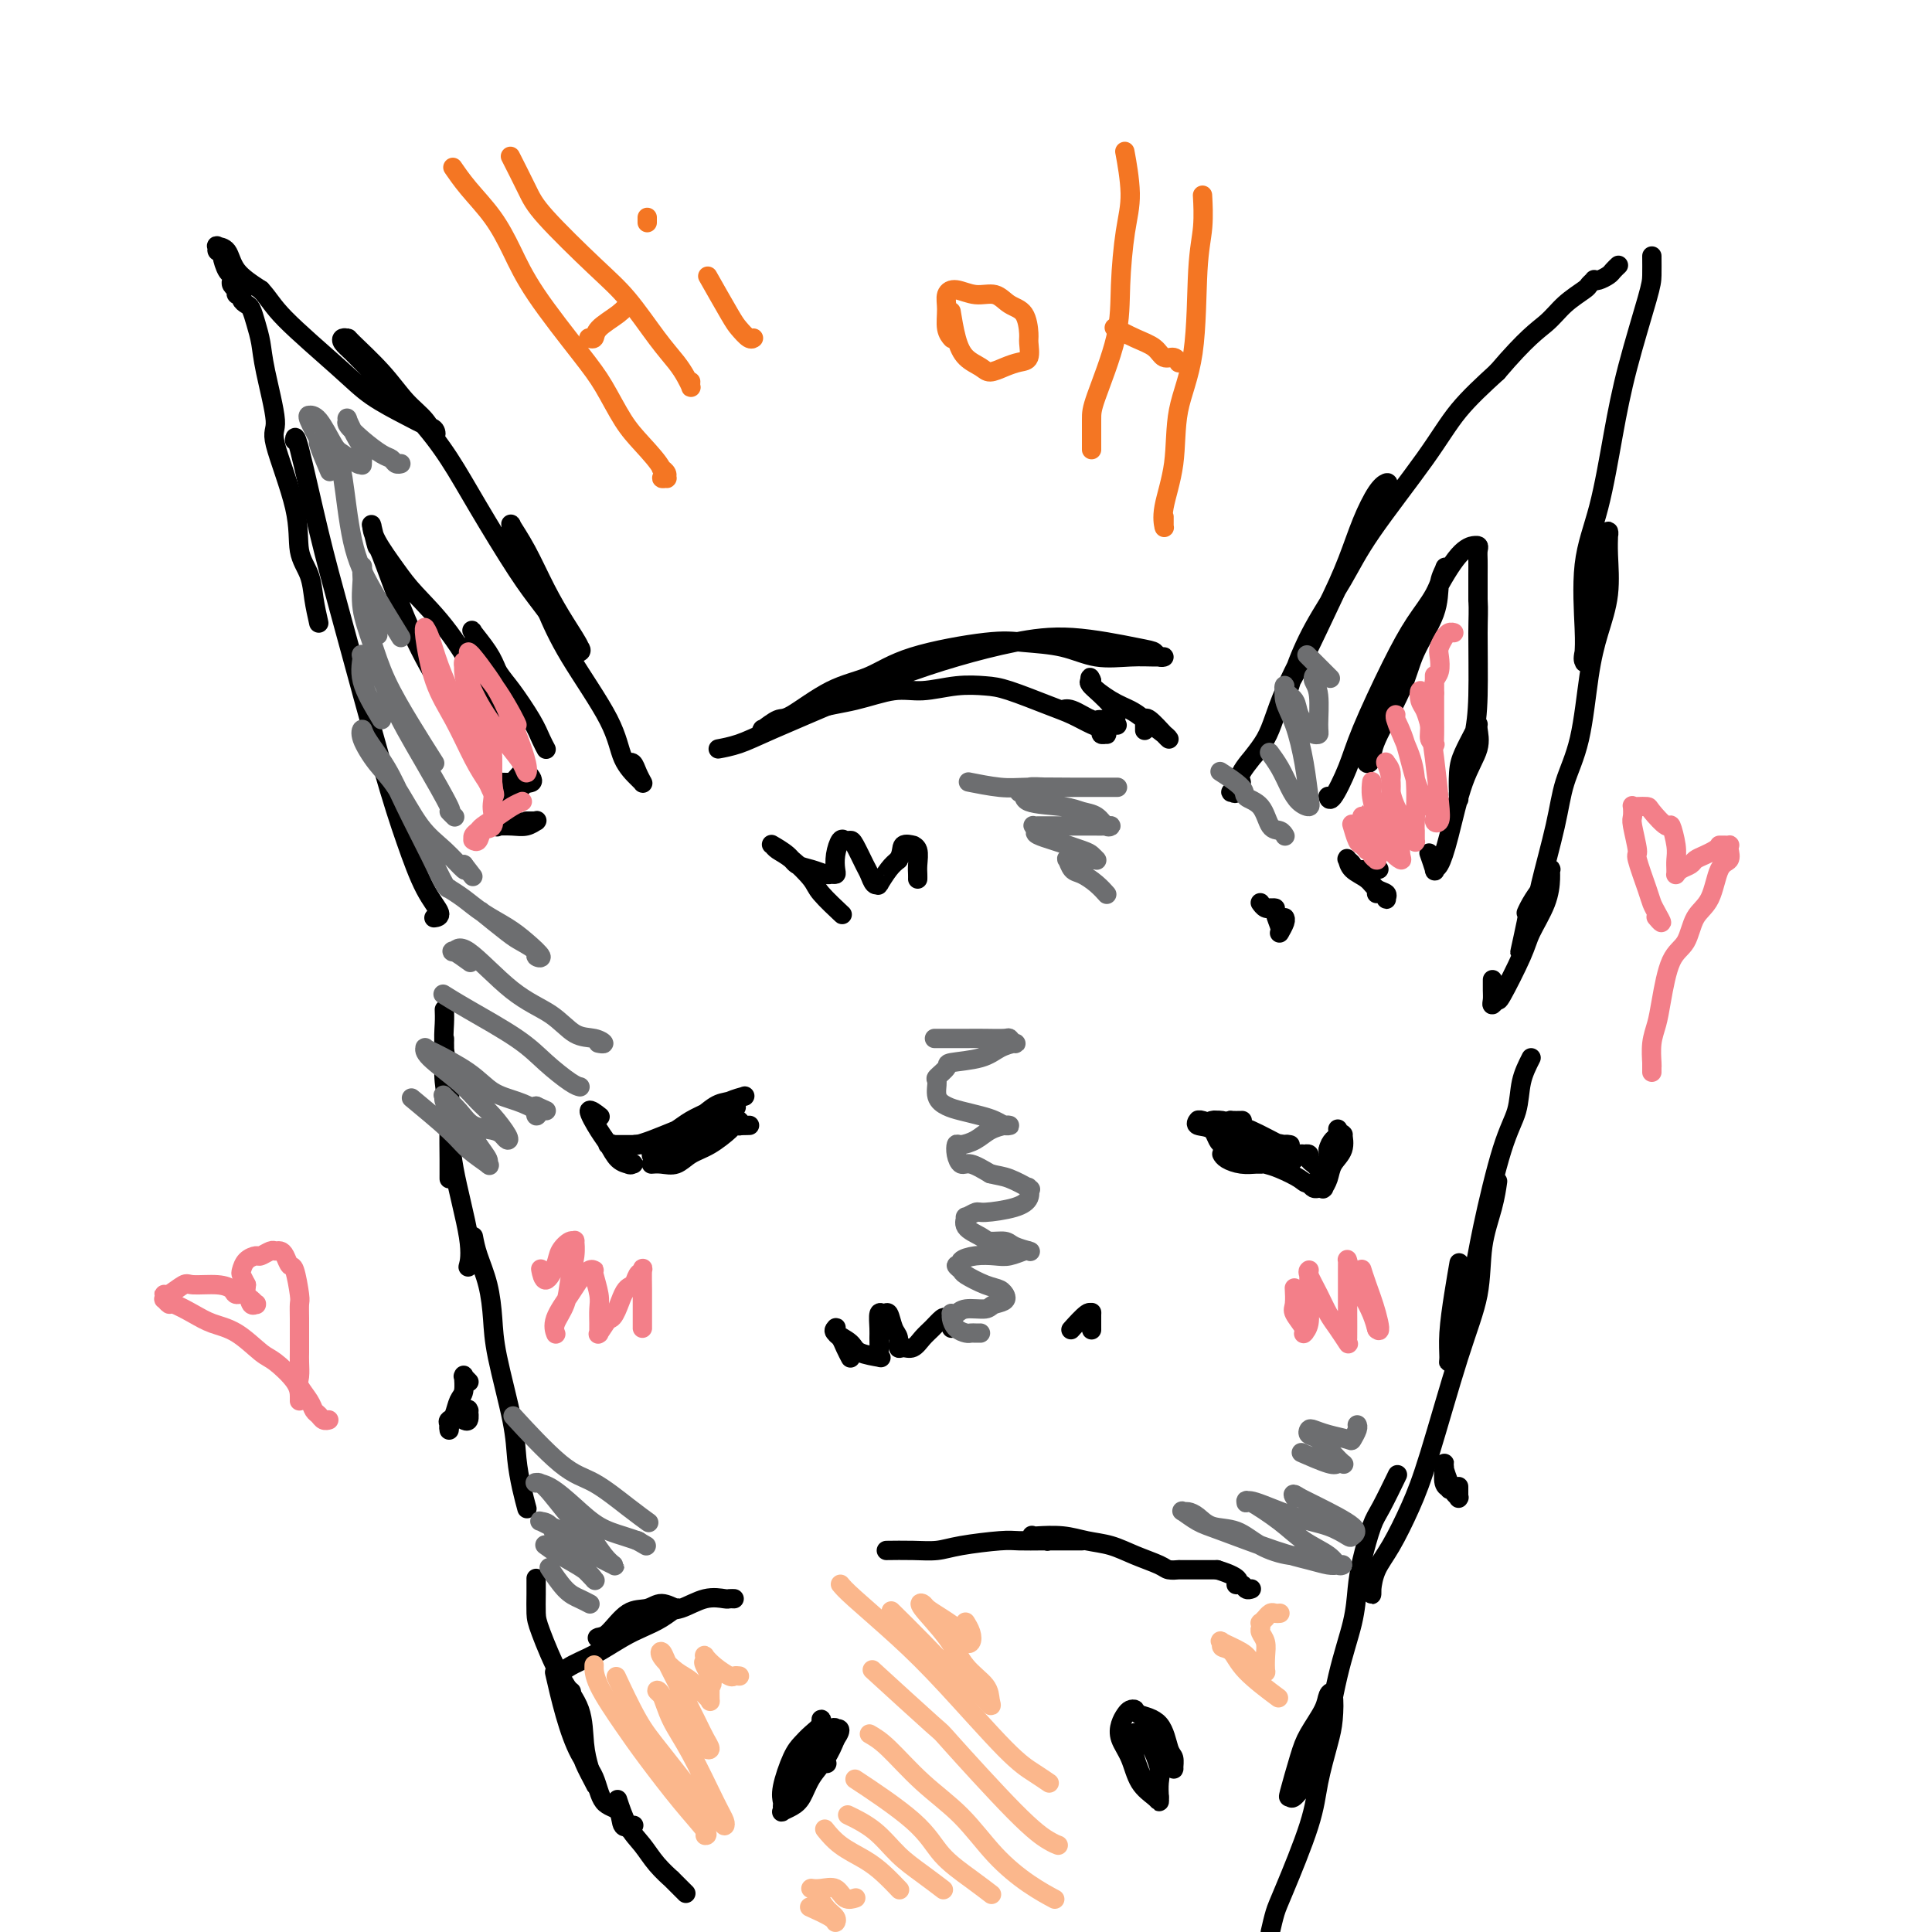 <svg viewBox='0 0 400 400' version='1.1' xmlns='http://www.w3.org/2000/svg' xmlns:xlink='http://www.w3.org/1999/xlink'><g fill='none' stroke='#000000' stroke-width='4' stroke-linecap='round' stroke-linejoin='round'><path d='M90,190c-0.013,0.002 -0.026,0.003 0,0c0.026,-0.003 0.090,-0.011 0,0c-0.090,0.011 -0.333,0.042 0,0c0.333,-0.042 1.244,-0.158 1,-1c-0.244,-0.842 -1.642,-2.412 -3,-5c-1.358,-2.588 -2.675,-6.194 -4,-10c-1.325,-3.806 -2.656,-7.811 -5,-16c-2.344,-8.189 -5.700,-20.562 -8,-29c-2.300,-8.438 -3.544,-12.942 -5,-19c-1.456,-6.058 -3.123,-13.669 -4,-17c-0.877,-3.331 -0.965,-2.380 -1,-2c-0.035,0.380 -0.018,0.190 0,0'/><path d='M66,129c-0.371,-1.652 -0.742,-3.305 -1,-5c-0.258,-1.695 -0.403,-3.434 -1,-5c-0.597,-1.566 -1.645,-2.960 -2,-5c-0.355,-2.040 -0.017,-4.726 -1,-9c-0.983,-4.274 -3.285,-10.134 -4,-13c-0.715,-2.866 0.159,-2.736 0,-5c-0.159,-2.264 -1.352,-6.921 -2,-10c-0.648,-3.079 -0.752,-4.579 -1,-6c-0.248,-1.421 -0.640,-2.763 -1,-4c-0.360,-1.237 -0.689,-2.369 -1,-3c-0.311,-0.631 -0.605,-0.761 -1,-1c-0.395,-0.239 -0.890,-0.586 -1,-1c-0.110,-0.414 0.166,-0.896 0,-1c-0.166,-0.104 -0.776,0.169 -1,0c-0.224,-0.169 -0.064,-0.780 0,-1c0.064,-0.220 0.031,-0.048 0,0c-0.031,0.048 -0.060,-0.029 0,0c0.060,0.029 0.210,0.164 0,0c-0.210,-0.164 -0.778,-0.629 -1,-1c-0.222,-0.371 -0.097,-0.650 0,-1c0.097,-0.350 0.166,-0.772 0,-1c-0.166,-0.228 -0.566,-0.261 -1,-1c-0.434,-0.739 -0.903,-2.184 -1,-3c-0.097,-0.816 0.177,-1.003 0,-1c-0.177,0.003 -0.804,0.195 -1,0c-0.196,-0.195 0.039,-0.776 0,-1c-0.039,-0.224 -0.351,-0.091 0,0c0.351,0.091 1.364,0.140 2,1c0.636,0.860 0.896,2.531 2,4c1.104,1.469 3.052,2.734 5,4'/><path d='M54,60c1.790,1.917 2.265,3.211 5,6c2.735,2.789 7.731,7.075 11,10c3.269,2.925 4.810,4.488 7,6c2.190,1.512 5.027,2.971 7,4c1.973,1.029 3.081,1.628 4,2c0.919,0.372 1.649,0.517 2,1c0.351,0.483 0.325,1.302 0,1c-0.325,-0.302 -0.948,-1.727 -2,-3c-1.052,-1.273 -2.534,-2.394 -4,-4c-1.466,-1.606 -2.916,-3.696 -5,-6c-2.084,-2.304 -4.802,-4.822 -6,-6c-1.198,-1.178 -0.878,-1.015 -1,-1c-0.122,0.015 -0.688,-0.117 -1,0c-0.312,0.117 -0.370,0.481 0,1c0.370,0.519 1.169,1.191 2,2c0.831,0.809 1.695,1.755 4,4c2.305,2.245 6.052,5.790 9,9c2.948,3.210 5.099,6.087 7,9c1.901,2.913 3.554,5.863 6,10c2.446,4.137 5.684,9.462 8,13c2.316,3.538 3.709,5.287 5,7c1.291,1.713 2.481,3.388 4,5c1.519,1.612 3.365,3.162 4,4c0.635,0.838 0.057,0.963 0,1c-0.057,0.037 0.408,-0.015 0,-1c-0.408,-0.985 -1.689,-2.903 -3,-5c-1.311,-2.097 -2.652,-4.374 -4,-7c-1.348,-2.626 -2.701,-5.601 -4,-8c-1.299,-2.399 -2.542,-4.223 -3,-5c-0.458,-0.777 -0.131,-0.508 0,0c0.131,0.508 0.065,1.254 0,2'/><path d='M106,111c-1.680,-2.631 1.120,2.291 3,6c1.880,3.709 2.840,6.205 4,9c1.160,2.795 2.521,5.887 5,10c2.479,4.113 6.076,9.245 8,13c1.924,3.755 2.177,6.132 3,8c0.823,1.868 2.218,3.227 3,4c0.782,0.773 0.953,0.960 1,1c0.047,0.040 -0.030,-0.066 0,0c0.030,0.066 0.165,0.305 0,0c-0.165,-0.305 -0.632,-1.154 -1,-2c-0.368,-0.846 -0.638,-1.689 -1,-2c-0.362,-0.311 -0.818,-0.089 -1,0c-0.182,0.089 -0.091,0.044 0,0'/><path d='M260,156c0.346,-0.398 0.692,-0.796 0,0c-0.692,0.796 -2.421,2.787 -3,4c-0.579,1.213 -0.008,1.648 0,2c0.008,0.352 -0.549,0.620 -1,1c-0.451,0.380 -0.798,0.870 -1,1c-0.202,0.130 -0.260,-0.101 0,0c0.260,0.101 0.838,0.534 1,0c0.162,-0.534 -0.091,-2.033 1,-4c1.091,-1.967 3.527,-4.401 5,-7c1.473,-2.599 1.984,-5.365 4,-10c2.016,-4.635 5.538,-11.141 8,-16c2.462,-4.859 3.863,-8.072 5,-11c1.137,-2.928 2.008,-5.570 3,-8c0.992,-2.430 2.103,-4.648 3,-6c0.897,-1.352 1.580,-1.836 2,-2c0.420,-0.164 0.577,-0.006 0,1c-0.577,1.006 -1.889,2.860 -3,5c-1.111,2.140 -2.019,4.567 -4,9c-1.981,4.433 -5.033,10.873 -7,15c-1.967,4.127 -2.850,5.940 -4,8c-1.150,2.060 -2.566,4.368 -3,6c-0.434,1.632 0.114,2.587 0,3c-0.114,0.413 -0.891,0.283 -1,0c-0.109,-0.283 0.449,-0.720 1,-2c0.551,-1.280 1.094,-3.403 2,-6c0.906,-2.597 2.175,-5.669 4,-9c1.825,-3.331 4.207,-6.923 6,-10c1.793,-3.077 2.996,-5.639 6,-10c3.004,-4.361 7.809,-10.520 11,-15c3.191,-4.480 4.769,-7.280 7,-10c2.231,-2.720 5.116,-5.360 8,-8'/><path d='M310,77c6.106,-7.173 8.372,-8.605 10,-10c1.628,-1.395 2.618,-2.752 4,-4c1.382,-1.248 3.157,-2.386 4,-3c0.843,-0.614 0.755,-0.703 1,-1c0.245,-0.297 0.825,-0.800 1,-1c0.175,-0.200 -0.054,-0.096 0,0c0.054,0.096 0.393,0.183 1,0c0.607,-0.183 1.483,-0.638 2,-1c0.517,-0.362 0.675,-0.633 1,-1c0.325,-0.367 0.818,-0.830 1,-1c0.182,-0.170 0.052,-0.049 0,0c-0.052,0.049 -0.026,0.024 0,0'/><path d='M342,53c0.011,1.463 0.023,2.926 0,4c-0.023,1.074 -0.080,1.760 -1,5c-0.920,3.240 -2.702,9.035 -4,14c-1.298,4.965 -2.113,9.101 -3,14c-0.887,4.899 -1.845,10.560 -3,15c-1.155,4.440 -2.505,7.659 -3,12c-0.495,4.341 -0.134,9.803 0,13c0.134,3.197 0.043,4.130 0,5c-0.043,0.870 -0.037,1.679 0,2c0.037,0.321 0.104,0.154 0,0c-0.104,-0.154 -0.378,-0.297 0,-2c0.378,-1.703 1.408,-4.968 2,-8c0.592,-3.032 0.747,-5.830 1,-8c0.253,-2.170 0.603,-3.711 1,-5c0.397,-1.289 0.840,-2.325 1,-3c0.160,-0.675 0.037,-0.987 0,-1c-0.037,-0.013 0.012,0.275 0,1c-0.012,0.725 -0.085,1.889 0,4c0.085,2.111 0.328,5.171 0,8c-0.328,2.829 -1.227,5.429 -2,8c-0.773,2.571 -1.419,5.114 -2,9c-0.581,3.886 -1.097,9.114 -2,13c-0.903,3.886 -2.192,6.430 -3,9c-0.808,2.570 -1.134,5.165 -2,9c-0.866,3.835 -2.270,8.908 -3,12c-0.730,3.092 -0.784,4.201 -1,5c-0.216,0.799 -0.594,1.286 -1,2c-0.406,0.714 -0.840,1.654 -1,2c-0.160,0.346 -0.046,0.099 0,0c0.046,-0.099 0.023,-0.049 0,0'/><path d='M316,192c-2.621,10.548 -0.674,2.418 0,-1c0.674,-3.418 0.074,-2.125 0,-2c-0.074,0.125 0.376,-0.919 1,-2c0.624,-1.081 1.421,-2.200 2,-3c0.579,-0.800 0.940,-1.282 1,-2c0.060,-0.718 -0.181,-1.671 0,-2c0.181,-0.329 0.784,-0.034 1,0c0.216,0.034 0.044,-0.194 0,0c-0.044,0.194 0.041,0.810 0,2c-0.041,1.190 -0.206,2.955 -1,5c-0.794,2.045 -2.217,4.370 -3,6c-0.783,1.630 -0.928,2.564 -2,5c-1.072,2.436 -3.072,6.374 -4,8c-0.928,1.626 -0.785,0.940 -1,1c-0.215,0.060 -0.790,0.867 -1,1c-0.210,0.133 -0.056,-0.408 0,-1c0.056,-0.592 0.015,-1.236 0,-2c-0.015,-0.764 -0.004,-1.647 0,-2c0.004,-0.353 0.002,-0.177 0,0'/><path d='M275,165c-0.003,-0.010 -0.005,-0.020 0,0c0.005,0.020 0.018,0.071 0,0c-0.018,-0.071 -0.067,-0.263 0,0c0.067,0.263 0.250,0.981 1,0c0.750,-0.981 2.067,-3.660 3,-6c0.933,-2.340 1.483,-4.340 3,-8c1.517,-3.660 4.001,-8.979 6,-13c1.999,-4.021 3.513,-6.745 5,-9c1.487,-2.255 2.948,-4.042 4,-6c1.052,-1.958 1.694,-4.087 2,-5c0.306,-0.913 0.275,-0.609 0,0c-0.275,0.609 -0.796,1.524 -1,3c-0.204,1.476 -0.092,3.512 -1,6c-0.908,2.488 -2.835,5.429 -4,8c-1.165,2.571 -1.568,4.773 -3,8c-1.432,3.227 -3.895,7.480 -5,10c-1.105,2.520 -0.853,3.308 -1,4c-0.147,0.692 -0.693,1.290 -1,1c-0.307,-0.290 -0.377,-1.466 0,-3c0.377,-1.534 1.199,-3.427 2,-6c0.801,-2.573 1.581,-5.828 3,-9c1.419,-3.172 3.475,-6.261 5,-9c1.525,-2.739 2.517,-5.127 4,-8c1.483,-2.873 3.455,-6.232 5,-8c1.545,-1.768 2.663,-1.946 3,-2c0.337,-0.054 -0.106,0.017 0,0c0.106,-0.017 0.760,-0.123 1,0c0.240,0.123 0.064,0.476 0,1c-0.064,0.524 -0.017,1.218 0,2c0.017,0.782 0.005,1.652 0,3c-0.005,1.348 -0.002,3.174 0,5'/><path d='M306,124c0.146,2.613 0.011,3.646 0,7c-0.011,3.354 0.102,9.031 0,13c-0.102,3.969 -0.420,6.231 -1,9c-0.580,2.769 -1.424,6.047 -2,8c-0.576,1.953 -0.884,2.582 -1,3c-0.116,0.418 -0.039,0.625 0,1c0.039,0.375 0.039,0.920 0,0c-0.039,-0.920 -0.116,-3.303 0,-5c0.116,-1.697 0.426,-2.707 1,-4c0.574,-1.293 1.413,-2.869 2,-4c0.587,-1.131 0.922,-1.816 1,-2c0.078,-0.184 -0.101,0.133 0,1c0.101,0.867 0.482,2.284 0,4c-0.482,1.716 -1.827,3.731 -3,7c-1.173,3.269 -2.174,7.793 -3,11c-0.826,3.207 -1.475,5.097 -2,6c-0.525,0.903 -0.924,0.819 -1,1c-0.076,0.181 0.172,0.626 0,0c-0.172,-0.626 -0.763,-2.322 -1,-3c-0.237,-0.678 -0.118,-0.339 0,0'/><path d='M106,168c0.001,-0.017 0.002,-0.035 0,0c-0.002,0.035 -0.006,0.122 0,0c0.006,-0.122 0.022,-0.452 0,0c-0.022,0.452 -0.083,1.687 0,2c0.083,0.313 0.309,-0.295 0,-1c-0.309,-0.705 -1.155,-1.508 -3,-5c-1.845,-3.492 -4.690,-9.674 -7,-14c-2.310,-4.326 -4.087,-6.796 -6,-10c-1.913,-3.204 -3.963,-7.141 -6,-12c-2.037,-4.859 -4.063,-10.638 -5,-13c-0.937,-2.362 -0.787,-1.306 -1,-2c-0.213,-0.694 -0.791,-3.137 -1,-4c-0.209,-0.863 -0.050,-0.145 0,0c0.050,0.145 -0.009,-0.285 0,0c0.009,0.285 0.085,1.283 1,3c0.915,1.717 2.668,4.154 4,6c1.332,1.846 2.244,3.100 4,5c1.756,1.900 4.355,4.445 7,8c2.645,3.555 5.337,8.119 7,11c1.663,2.881 2.296,4.077 3,5c0.704,0.923 1.480,1.572 2,2c0.520,0.428 0.784,0.634 1,1c0.216,0.366 0.384,0.890 0,0c-0.384,-0.890 -1.321,-3.194 -2,-5c-0.679,-1.806 -1.101,-3.113 -2,-5c-0.899,-1.887 -2.277,-4.354 -3,-6c-0.723,-1.646 -0.792,-2.472 -1,-3c-0.208,-0.528 -0.556,-0.757 0,0c0.556,0.757 2.016,2.502 3,4c0.984,1.498 1.492,2.749 2,4'/><path d='M103,139c1.238,1.836 1.834,2.425 3,4c1.166,1.575 2.901,4.135 4,6c1.099,1.865 1.563,3.036 2,4c0.437,0.964 0.849,1.721 1,2c0.151,0.279 0.043,0.080 0,0c-0.043,-0.080 -0.022,-0.040 0,0'/><path d='M149,155c0.089,-0.017 0.179,-0.033 0,0c-0.179,0.033 -0.626,0.116 0,0c0.626,-0.116 2.325,-0.432 4,-1c1.675,-0.568 3.325,-1.388 7,-3c3.675,-1.612 9.374,-4.017 14,-6c4.626,-1.983 8.177,-3.544 12,-5c3.823,-1.456 7.917,-2.808 12,-4c4.083,-1.192 8.154,-2.225 12,-3c3.846,-0.775 7.466,-1.294 12,-1c4.534,0.294 9.981,1.399 13,2c3.019,0.601 3.608,0.696 4,1c0.392,0.304 0.585,0.815 1,1c0.415,0.185 1.052,0.043 1,0c-0.052,-0.043 -0.792,0.013 -2,0c-1.208,-0.013 -2.883,-0.097 -5,0c-2.117,0.097 -4.675,0.373 -7,0c-2.325,-0.373 -4.415,-1.397 -7,-2c-2.585,-0.603 -5.664,-0.786 -8,-1c-2.336,-0.214 -3.928,-0.459 -8,0c-4.072,0.459 -10.622,1.624 -15,3c-4.378,1.376 -6.582,2.965 -9,4c-2.418,1.035 -5.051,1.517 -8,3c-2.949,1.483 -6.215,3.967 -8,5c-1.785,1.033 -2.087,0.616 -3,1c-0.913,0.384 -2.435,1.569 -3,2c-0.565,0.431 -0.172,0.110 0,0c0.172,-0.110 0.123,-0.007 0,0c-0.123,0.007 -0.322,-0.081 0,0c0.322,0.081 1.164,0.329 2,0c0.836,-0.329 1.668,-1.237 3,-2c1.332,-0.763 3.166,-1.382 5,-2'/><path d='M168,147c3.173,-0.946 6.106,-1.312 9,-2c2.894,-0.688 5.750,-1.700 8,-2c2.250,-0.300 3.893,0.111 6,0c2.107,-0.111 4.678,-0.746 7,-1c2.322,-0.254 4.397,-0.128 6,0c1.603,0.128 2.735,0.258 5,1c2.265,0.742 5.664,2.098 8,3c2.336,0.902 3.610,1.352 5,2c1.390,0.648 2.895,1.495 4,2c1.105,0.505 1.810,0.669 2,1c0.190,0.331 -0.136,0.828 0,1c0.136,0.172 0.735,0.019 1,0c0.265,-0.019 0.198,0.096 0,0c-0.198,-0.096 -0.526,-0.404 -1,-1c-0.474,-0.596 -1.093,-1.480 -2,-2c-0.907,-0.520 -2.100,-0.675 -3,-1c-0.900,-0.325 -1.505,-0.821 -2,-1c-0.495,-0.179 -0.879,-0.040 -1,0c-0.121,0.040 0.021,-0.018 0,0c-0.021,0.018 -0.205,0.114 0,0c0.205,-0.114 0.797,-0.437 2,0c1.203,0.437 3.016,1.634 4,2c0.984,0.366 1.139,-0.098 2,0c0.861,0.098 2.427,0.756 3,1c0.573,0.244 0.154,0.072 0,0c-0.154,-0.072 -0.042,-0.044 0,0c0.042,0.044 0.014,0.103 0,0c-0.014,-0.103 -0.014,-0.368 0,-1c0.014,-0.632 0.042,-1.632 -1,-3c-1.042,-1.368 -3.155,-3.105 -4,-4c-0.845,-0.895 -0.423,-0.947 0,-1'/><path d='M226,141c-0.724,-1.411 -0.032,-0.440 0,0c0.032,0.440 -0.594,0.349 0,1c0.594,0.651 2.408,2.045 4,3c1.592,0.955 2.962,1.471 4,2c1.038,0.529 1.742,1.070 3,2c1.258,0.930 3.068,2.248 4,3c0.932,0.752 0.986,0.936 1,1c0.014,0.064 -0.010,0.007 0,0c0.010,-0.007 0.055,0.037 0,0c-0.055,-0.037 -0.211,-0.156 -1,-1c-0.789,-0.844 -2.211,-2.415 -3,-3c-0.789,-0.585 -0.943,-0.184 -1,0c-0.057,0.184 -0.015,0.153 0,0c0.015,-0.153 0.004,-0.426 0,0c-0.004,0.426 -0.001,1.550 0,2c0.001,0.450 0.001,0.225 0,0'/><path d='M92,209c0.030,0.859 0.061,1.719 0,3c-0.061,1.281 -0.212,2.984 0,5c0.212,2.016 0.789,4.345 1,7c0.211,2.655 0.057,5.637 0,8c-0.057,2.363 -0.015,4.106 0,6c0.015,1.894 0.004,3.940 0,5c-0.004,1.060 0.000,1.133 0,1c-0.000,-0.133 -0.004,-0.472 0,-1c0.004,-0.528 0.015,-1.243 0,-3c-0.015,-1.757 -0.057,-4.555 0,-7c0.057,-2.445 0.212,-4.538 0,-7c-0.212,-2.462 -0.790,-5.292 -1,-7c-0.210,-1.708 -0.053,-2.294 0,-3c0.053,-0.706 0.001,-1.530 0,-1c-0.001,0.530 0.050,2.416 0,4c-0.050,1.584 -0.199,2.867 0,5c0.199,2.133 0.747,5.118 1,8c0.253,2.882 0.211,5.662 1,10c0.789,4.338 2.407,10.235 3,14c0.593,3.765 0.160,5.398 0,6c-0.160,0.602 -0.046,0.172 0,0c0.046,-0.172 0.023,-0.086 0,0'/><path d='M98,256c0.224,1.183 0.449,2.366 1,4c0.551,1.634 1.429,3.720 2,6c0.571,2.280 0.835,4.755 1,7c0.165,2.245 0.230,4.259 1,8c0.770,3.741 2.245,9.210 3,13c0.755,3.790 0.790,5.903 1,8c0.210,2.097 0.595,4.180 1,6c0.405,1.820 0.830,3.377 1,4c0.170,0.623 0.085,0.311 0,0'/><path d='M317,219c-0.794,1.565 -1.588,3.129 -2,5c-0.412,1.871 -0.443,4.048 -1,6c-0.557,1.952 -1.641,3.679 -3,8c-1.359,4.321 -2.994,11.238 -4,16c-1.006,4.762 -1.384,7.371 -2,10c-0.616,2.629 -1.471,5.278 -2,8c-0.529,2.722 -0.731,5.516 -1,7c-0.269,1.484 -0.605,1.659 -1,2c-0.395,0.341 -0.848,0.847 -1,1c-0.152,0.153 -0.002,-0.047 0,-1c0.002,-0.953 -0.144,-2.657 0,-5c0.144,-2.343 0.577,-5.323 1,-8c0.423,-2.677 0.835,-5.051 1,-6c0.165,-0.949 0.082,-0.475 0,0'/><path d='M310,245c0.055,-0.387 0.110,-0.773 0,0c-0.110,0.773 -0.385,2.707 -1,5c-0.615,2.293 -1.570,4.945 -2,8c-0.430,3.055 -0.334,6.511 -1,10c-0.666,3.489 -2.094,7.009 -4,13c-1.906,5.991 -4.290,14.452 -6,20c-1.710,5.548 -2.745,8.182 -4,11c-1.255,2.818 -2.728,5.819 -4,8c-1.272,2.181 -2.341,3.540 -3,5c-0.659,1.460 -0.909,3.020 -1,4c-0.091,0.980 -0.025,1.379 0,1c0.025,-0.379 0.007,-1.537 0,-2c-0.007,-0.463 -0.004,-0.232 0,0'/><path d='M289,306c0.293,-0.605 0.587,-1.210 0,0c-0.587,1.210 -2.053,4.234 -3,6c-0.947,1.766 -1.373,2.274 -2,4c-0.627,1.726 -1.455,4.670 -2,7c-0.545,2.330 -0.806,4.047 -1,6c-0.194,1.953 -0.321,4.142 -1,7c-0.679,2.858 -1.908,6.383 -3,11c-1.092,4.617 -2.046,10.325 -3,14c-0.954,3.675 -1.910,5.316 -3,7c-1.090,1.684 -2.316,3.411 -3,4c-0.684,0.589 -0.828,0.040 -1,0c-0.172,-0.040 -0.373,0.428 0,-1c0.373,-1.428 1.319,-4.751 2,-7c0.681,-2.249 1.097,-3.424 2,-5c0.903,-1.576 2.293,-3.552 3,-5c0.707,-1.448 0.733,-2.367 1,-3c0.267,-0.633 0.776,-0.978 1,0c0.224,0.978 0.162,3.280 0,5c-0.162,1.720 -0.425,2.858 -1,5c-0.575,2.142 -1.464,5.290 -2,8c-0.536,2.710 -0.721,4.984 -2,9c-1.279,4.016 -3.652,9.773 -5,13c-1.348,3.227 -1.671,3.922 -2,5c-0.329,1.078 -0.665,2.539 -1,4'/><path d='M111,327c0.000,0.063 0.001,0.126 0,0c-0.001,-0.126 -0.003,-0.440 0,0c0.003,0.440 0.011,1.633 0,3c-0.011,1.367 -0.042,2.906 0,4c0.042,1.094 0.158,1.741 1,4c0.842,2.259 2.411,6.128 4,9c1.589,2.872 3.198,4.745 4,7c0.802,2.255 0.796,4.891 1,7c0.204,2.109 0.619,3.689 1,5c0.381,1.311 0.729,2.351 1,3c0.271,0.649 0.464,0.906 0,0c-0.464,-0.906 -1.587,-2.975 -2,-4c-0.413,-1.025 -0.118,-1.007 0,-1c0.118,0.007 0.059,0.004 0,0'/><path d='M115,347c-0.157,-0.694 -0.314,-1.387 0,0c0.314,1.387 1.100,4.856 2,8c0.900,3.144 1.913,5.964 3,8c1.087,2.036 2.246,3.288 3,5c0.754,1.712 1.103,3.884 2,5c0.897,1.116 2.344,1.175 3,2c0.656,0.825 0.523,2.414 1,3c0.477,0.586 1.565,0.167 2,0c0.435,-0.167 0.218,-0.084 0,0'/><path d='M128,373c0.041,0.126 0.082,0.252 0,0c-0.082,-0.252 -0.287,-0.883 0,0c0.287,0.883 1.066,3.278 2,5c0.934,1.722 2.022,2.769 3,4c0.978,1.231 1.845,2.645 3,4c1.155,1.355 2.597,2.650 3,3c0.403,0.350 -0.232,-0.246 0,0c0.232,0.246 1.330,1.334 2,2c0.670,0.666 0.911,0.910 1,1c0.089,0.090 0.025,0.026 0,0c-0.025,-0.026 -0.013,-0.013 0,0'/><path d='M124,231c0.020,0.016 0.039,0.031 0,0c-0.039,-0.031 -0.138,-0.109 0,0c0.138,0.109 0.512,0.404 0,0c-0.512,-0.404 -1.909,-1.506 -2,-1c-0.091,0.506 1.123,2.619 2,4c0.877,1.381 1.415,2.030 2,3c0.585,0.970 1.215,2.259 2,3c0.785,0.741 1.725,0.932 2,1c0.275,0.068 -0.115,0.013 0,0c0.115,-0.013 0.736,0.017 1,0c0.264,-0.017 0.172,-0.082 0,0c-0.172,0.082 -0.424,0.309 -1,0c-0.576,-0.309 -1.474,-1.155 -2,-2c-0.526,-0.845 -0.678,-1.691 -1,-2c-0.322,-0.309 -0.813,-0.083 -1,0c-0.187,0.083 -0.069,0.022 0,0c0.069,-0.022 0.090,-0.006 0,0c-0.090,0.006 -0.293,0.003 0,0c0.293,-0.003 1.080,-0.004 2,0c0.920,0.004 1.974,0.015 3,0c1.026,-0.015 2.026,-0.056 3,0c0.974,0.056 1.924,0.210 3,0c1.076,-0.210 2.280,-0.785 3,-1c0.720,-0.215 0.958,-0.072 1,0c0.042,0.072 -0.110,0.072 0,0c0.110,-0.072 0.482,-0.216 0,0c-0.482,0.216 -1.820,0.793 -3,1c-1.180,0.207 -2.203,0.045 -3,0c-0.797,-0.045 -1.368,0.026 -2,0c-0.632,-0.026 -1.323,-0.150 -2,0c-0.677,0.150 -1.338,0.575 -2,1'/><path d='M129,238c-1.713,0.313 -0.494,0.096 0,0c0.494,-0.096 0.264,-0.070 0,0c-0.264,0.070 -0.560,0.186 0,0c0.560,-0.186 1.977,-0.673 3,-1c1.023,-0.327 1.652,-0.493 3,-1c1.348,-0.507 3.416,-1.355 5,-2c1.584,-0.645 2.683,-1.087 4,-2c1.317,-0.913 2.853,-2.298 4,-3c1.147,-0.702 1.907,-0.722 3,-1c1.093,-0.278 2.520,-0.815 3,-1c0.480,-0.185 0.015,-0.020 0,0c-0.015,0.020 0.421,-0.107 0,0c-0.421,0.107 -1.699,0.448 -3,1c-1.301,0.552 -2.626,1.314 -4,2c-1.374,0.686 -2.799,1.294 -4,2c-1.201,0.706 -2.179,1.509 -3,2c-0.821,0.491 -1.483,0.668 -2,1c-0.517,0.332 -0.887,0.818 -1,1c-0.113,0.182 0.030,0.060 0,0c-0.030,-0.060 -0.233,-0.058 0,0c0.233,0.058 0.901,0.173 2,0c1.099,-0.173 2.628,-0.635 4,-1c1.372,-0.365 2.588,-0.634 4,-1c1.412,-0.366 3.019,-0.830 4,-1c0.981,-0.170 1.335,-0.046 2,0c0.665,0.046 1.641,0.012 2,0c0.359,-0.012 0.103,-0.004 0,0c-0.103,0.004 -0.051,0.002 0,0'/><path d='M257,232c0.016,-0.000 0.032,-0.001 0,0c-0.032,0.001 -0.111,0.002 0,0c0.111,-0.002 0.414,-0.008 0,0c-0.414,0.008 -1.544,0.029 -2,0c-0.456,-0.029 -0.238,-0.109 0,0c0.238,0.109 0.495,0.407 1,1c0.505,0.593 1.259,1.479 2,2c0.741,0.521 1.467,0.676 3,1c1.533,0.324 3.871,0.818 5,1c1.129,0.182 1.050,0.051 1,0c-0.050,-0.051 -0.071,-0.024 0,0c0.071,0.024 0.234,0.045 0,0c-0.234,-0.045 -0.866,-0.155 -1,0c-0.134,0.155 0.231,0.574 -1,0c-1.231,-0.574 -4.057,-2.140 -6,-3c-1.943,-0.860 -3.004,-1.015 -4,-1c-0.996,0.015 -1.926,0.199 -3,0c-1.074,-0.199 -2.290,-0.782 -3,-1c-0.710,-0.218 -0.912,-0.072 -1,0c-0.088,0.072 -0.062,0.069 0,0c0.062,-0.069 0.160,-0.205 0,0c-0.160,0.205 -0.580,0.751 0,1c0.580,0.249 2.158,0.200 3,1c0.842,0.800 0.947,2.449 2,3c1.053,0.551 3.053,0.004 4,0c0.947,-0.004 0.839,0.535 1,1c0.161,0.465 0.589,0.857 1,1c0.411,0.143 0.803,0.039 1,0c0.197,-0.039 0.199,-0.011 0,0c-0.199,0.011 -0.600,0.006 -1,0'/><path d='M259,239c1.263,0.800 -0.580,-0.700 -2,-2c-1.420,-1.300 -2.419,-2.401 -3,-3c-0.581,-0.599 -0.746,-0.696 -1,-1c-0.254,-0.304 -0.598,-0.814 -1,-1c-0.402,-0.186 -0.861,-0.048 -1,0c-0.139,0.048 0.044,0.004 0,0c-0.044,-0.004 -0.314,0.030 0,0c0.314,-0.030 1.210,-0.124 2,0c0.790,0.124 1.472,0.467 2,1c0.528,0.533 0.901,1.256 2,2c1.099,0.744 2.925,1.510 4,2c1.075,0.490 1.398,0.706 2,1c0.602,0.294 1.482,0.667 2,1c0.518,0.333 0.675,0.625 1,1c0.325,0.375 0.818,0.833 1,1c0.182,0.167 0.052,0.042 0,0c-0.052,-0.042 -0.025,-0.001 0,0c0.025,0.001 0.049,-0.038 0,0c-0.049,0.038 -0.172,0.154 0,0c0.172,-0.154 0.638,-0.578 1,-1c0.362,-0.422 0.618,-0.842 1,-1c0.382,-0.158 0.890,-0.054 1,0c0.110,0.054 -0.177,0.057 0,0c0.177,-0.057 0.817,-0.173 1,0c0.183,0.173 -0.092,0.635 0,1c0.092,0.365 0.550,0.632 1,1c0.450,0.368 0.891,0.836 1,1c0.109,0.164 -0.115,0.023 0,0c0.115,-0.023 0.569,0.071 1,0c0.431,-0.071 0.837,-0.306 1,-1c0.163,-0.694 0.081,-1.847 0,-3'/><path d='M275,238c0.166,-0.872 0.580,-1.554 1,-2c0.420,-0.446 0.844,-0.658 1,-1c0.156,-0.342 0.042,-0.815 0,-1c-0.042,-0.185 -0.014,-0.082 0,0c0.014,0.082 0.014,0.143 0,0c-0.014,-0.143 -0.041,-0.491 0,0c0.041,0.491 0.151,1.820 0,3c-0.151,1.180 -0.562,2.211 -1,3c-0.438,0.789 -0.902,1.336 -1,2c-0.098,0.664 0.169,1.445 0,2c-0.169,0.555 -0.774,0.884 -1,1c-0.226,0.116 -0.072,0.020 0,0c0.072,-0.020 0.060,0.038 0,0c-0.060,-0.038 -0.170,-0.172 0,-1c0.170,-0.828 0.620,-2.351 1,-3c0.380,-0.649 0.690,-0.425 1,-1c0.310,-0.575 0.621,-1.949 1,-3c0.379,-1.051 0.827,-1.779 1,-2c0.173,-0.221 0.072,0.066 0,0c-0.072,-0.066 -0.114,-0.483 0,0c0.114,0.483 0.384,1.867 0,3c-0.384,1.133 -1.423,2.017 -2,3c-0.577,0.983 -0.691,2.067 -1,3c-0.309,0.933 -0.814,1.714 -1,2c-0.186,0.286 -0.053,0.076 0,0c0.053,-0.076 0.025,-0.020 0,0c-0.025,0.020 -0.048,0.003 0,0c0.048,-0.003 0.168,0.010 0,0c-0.168,-0.010 -0.622,-0.041 -1,0c-0.378,0.041 -0.679,0.155 -1,0c-0.321,-0.155 -0.660,-0.577 -1,-1'/><path d='M271,245c-0.866,0.037 -1.032,-0.372 -2,-1c-0.968,-0.628 -2.739,-1.475 -4,-2c-1.261,-0.525 -2.012,-0.729 -3,-1c-0.988,-0.271 -2.212,-0.608 -3,-1c-0.788,-0.392 -1.139,-0.837 -2,-1c-0.861,-0.163 -2.231,-0.044 -3,0c-0.769,0.044 -0.938,0.012 -1,0c-0.062,-0.012 -0.017,-0.004 0,0c0.017,0.004 0.006,0.004 0,0c-0.006,-0.004 -0.007,-0.011 0,0c0.007,0.011 0.022,0.042 0,0c-0.022,-0.042 -0.083,-0.155 0,0c0.083,0.155 0.309,0.577 1,1c0.691,0.423 1.847,0.845 3,1c1.153,0.155 2.301,0.041 3,0c0.699,-0.041 0.947,-0.011 1,0c0.053,0.011 -0.089,0.003 0,0c0.089,-0.003 0.409,-0.001 0,0c-0.409,0.001 -1.545,0.000 -2,0c-0.455,-0.000 -0.227,-0.000 0,0'/><path d='M135,241c0.003,-0.000 0.006,-0.001 0,0c-0.006,0.001 -0.021,0.002 0,0c0.021,-0.002 0.077,-0.007 0,0c-0.077,0.007 -0.286,0.025 0,0c0.286,-0.025 1.068,-0.094 2,0c0.932,0.094 2.014,0.351 3,0c0.986,-0.351 1.876,-1.310 3,-2c1.124,-0.690 2.483,-1.112 4,-2c1.517,-0.888 3.193,-2.241 4,-3c0.807,-0.759 0.746,-0.922 1,-1c0.254,-0.078 0.824,-0.070 1,0c0.176,0.070 -0.043,0.203 0,0c0.043,-0.203 0.346,-0.741 0,-1c-0.346,-0.259 -1.341,-0.238 -2,0c-0.659,0.238 -0.982,0.695 -2,1c-1.018,0.305 -2.732,0.459 -4,1c-1.268,0.541 -2.091,1.469 -3,2c-0.909,0.531 -1.905,0.665 -3,1c-1.095,0.335 -2.288,0.871 -3,1c-0.712,0.129 -0.941,-0.149 -1,0c-0.059,0.149 0.054,0.724 0,1c-0.054,0.276 -0.274,0.253 0,0c0.274,-0.253 1.043,-0.736 2,-1c0.957,-0.264 2.103,-0.309 3,-1c0.897,-0.691 1.547,-2.027 3,-3c1.453,-0.973 3.710,-1.581 5,-2c1.290,-0.419 1.614,-0.648 2,-1c0.386,-0.352 0.836,-0.826 1,-1c0.164,-0.174 0.044,-0.047 0,0c-0.044,0.047 -0.013,0.013 0,0c0.013,-0.013 0.006,-0.007 0,0'/><path d='M151,230c2.500,-1.333 1.250,-0.667 0,0'/><path d='M118,350c-0.087,-0.070 -0.174,-0.139 0,0c0.174,0.139 0.608,0.487 0,0c-0.608,-0.487 -2.260,-1.807 -2,-3c0.260,-1.193 2.432,-2.258 4,-3c1.568,-0.742 2.532,-1.159 4,-2c1.468,-0.841 3.439,-2.105 5,-3c1.561,-0.895 2.710,-1.422 4,-2c1.290,-0.578 2.719,-1.209 4,-2c1.281,-0.791 2.412,-1.743 3,-2c0.588,-0.257 0.632,0.180 0,0c-0.632,-0.180 -1.939,-0.976 -3,-1c-1.061,-0.024 -1.877,0.725 -3,1c-1.123,0.275 -2.553,0.075 -4,1c-1.447,0.925 -2.911,2.976 -4,4c-1.089,1.024 -1.801,1.020 -2,1c-0.199,-0.020 0.117,-0.055 0,0c-0.117,0.055 -0.665,0.199 0,0c0.665,-0.199 2.543,-0.740 4,-1c1.457,-0.260 2.492,-0.238 4,-1c1.508,-0.762 3.489,-2.309 5,-3c1.511,-0.691 2.552,-0.525 4,-1c1.448,-0.475 3.302,-1.591 5,-2c1.698,-0.409 3.239,-0.110 4,0c0.761,0.110 0.743,0.029 1,0c0.257,-0.029 0.788,-0.008 1,0c0.212,0.008 0.106,0.004 0,0'/><path d='M184,321c-0.439,0.006 -0.879,0.012 0,0c0.879,-0.012 3.076,-0.042 5,0c1.924,0.042 3.575,0.155 5,0c1.425,-0.155 2.625,-0.577 5,-1c2.375,-0.423 5.925,-0.845 8,-1c2.075,-0.155 2.675,-0.041 4,0c1.325,0.041 3.375,0.011 5,0c1.625,-0.011 2.825,-0.003 4,0c1.175,0.003 2.323,0.001 3,0c0.677,-0.001 0.882,0.001 1,0c0.118,-0.001 0.150,-0.004 0,0c-0.150,0.004 -0.481,0.015 -2,0c-1.519,-0.015 -4.225,-0.056 -5,0c-0.775,0.056 0.382,0.210 0,0c-0.382,-0.210 -2.301,-0.785 -3,-1c-0.699,-0.215 -0.176,-0.069 0,0c0.176,0.069 0.005,0.063 1,0c0.995,-0.063 3.156,-0.182 5,0c1.844,0.182 3.372,0.665 5,1c1.628,0.335 3.358,0.520 5,1c1.642,0.480 3.196,1.253 5,2c1.804,0.747 3.856,1.468 5,2c1.144,0.532 1.378,0.875 2,1c0.622,0.125 1.632,0.034 2,0c0.368,-0.034 0.093,-0.009 0,0c-0.093,0.009 -0.003,0.002 0,0c0.003,-0.002 -0.082,-0.001 0,0c0.082,0.001 0.330,0.000 1,0c0.670,-0.000 1.763,-0.000 3,0c1.237,0.000 2.619,0.000 4,0'/><path d='M252,325c5.808,1.779 4.327,2.725 4,3c-0.327,0.275 0.501,-0.123 1,0c0.499,0.123 0.670,0.765 1,1c0.330,0.235 0.821,0.063 1,0c0.179,-0.063 0.048,-0.017 0,0c-0.048,0.017 -0.014,0.005 0,0c0.014,-0.005 0.007,-0.002 0,0'/><path d='M171,365c0.016,0.009 0.031,0.017 0,0c-0.031,-0.017 -0.110,-0.060 0,0c0.110,0.060 0.407,0.224 0,0c-0.407,-0.224 -1.520,-0.835 -2,-1c-0.480,-0.165 -0.329,0.117 -1,1c-0.671,0.883 -2.166,2.366 -3,3c-0.834,0.634 -1.009,0.419 -1,1c0.009,0.581 0.201,1.956 0,3c-0.201,1.044 -0.794,1.755 -1,2c-0.206,0.245 -0.024,0.022 0,0c0.024,-0.022 -0.110,0.157 0,0c0.110,-0.157 0.464,-0.650 1,-1c0.536,-0.350 1.253,-0.557 2,-2c0.747,-1.443 1.522,-4.122 2,-6c0.478,-1.878 0.658,-2.956 1,-4c0.342,-1.044 0.846,-2.053 1,-3c0.154,-0.947 -0.041,-1.831 0,-2c0.041,-0.169 0.319,0.377 0,1c-0.319,0.623 -1.234,1.322 -2,2c-0.766,0.678 -1.382,1.333 -2,2c-0.618,0.667 -1.237,1.345 -2,3c-0.763,1.655 -1.670,4.286 -2,6c-0.330,1.714 -0.083,2.509 0,3c0.083,0.491 0.000,0.677 0,1c-0.000,0.323 0.082,0.782 0,1c-0.082,0.218 -0.328,0.194 0,0c0.328,-0.194 1.229,-0.557 2,-1c0.771,-0.443 1.413,-0.964 2,-2c0.587,-1.036 1.120,-2.587 2,-4c0.880,-1.413 2.109,-2.690 3,-4c0.891,-1.310 1.446,-2.655 2,-4'/><path d='M173,360c1.702,-2.460 0.457,-2.112 0,-2c-0.457,0.112 -0.124,-0.014 0,0c0.124,0.014 0.041,0.166 0,0c-0.041,-0.166 -0.039,-0.651 -1,0c-0.961,0.651 -2.885,2.437 -4,4c-1.115,1.563 -1.419,2.902 -2,4c-0.581,1.098 -1.437,1.954 -2,3c-0.563,1.046 -0.831,2.280 -1,3c-0.169,0.720 -0.238,0.925 0,1c0.238,0.075 0.782,0.022 1,0c0.218,-0.022 0.109,-0.011 0,0'/><path d='M236,359c0.043,0.046 0.087,0.092 0,0c-0.087,-0.092 -0.304,-0.323 0,0c0.304,0.323 1.129,1.200 2,2c0.871,0.800 1.788,1.523 2,2c0.212,0.477 -0.282,0.710 0,1c0.282,0.290 1.341,0.639 2,1c0.659,0.361 0.919,0.735 1,1c0.081,0.265 -0.017,0.422 0,0c0.017,-0.422 0.149,-1.423 0,-2c-0.149,-0.577 -0.579,-0.730 -1,-2c-0.421,-1.270 -0.834,-3.659 -2,-5c-1.166,-1.341 -3.086,-1.636 -4,-2c-0.914,-0.364 -0.821,-0.797 -1,-1c-0.179,-0.203 -0.630,-0.177 -1,0c-0.370,0.177 -0.658,0.505 -1,1c-0.342,0.495 -0.736,1.158 -1,2c-0.264,0.842 -0.396,1.862 0,3c0.396,1.138 1.322,2.395 2,4c0.678,1.605 1.110,3.559 2,5c0.890,1.441 2.240,2.369 3,3c0.760,0.631 0.930,0.965 1,1c0.070,0.035 0.040,-0.229 0,-1c-0.040,-0.771 -0.092,-2.048 0,-3c0.092,-0.952 0.326,-1.578 0,-3c-0.326,-1.422 -1.211,-3.638 -2,-5c-0.789,-1.362 -1.481,-1.868 -2,-2c-0.519,-0.132 -0.865,0.111 -1,0c-0.135,-0.111 -0.058,-0.577 0,0c0.058,0.577 0.098,2.196 0,3c-0.098,0.804 -0.334,0.793 0,2c0.334,1.207 1.238,3.630 2,5c0.762,1.370 1.381,1.685 2,2'/><path d='M239,371c0.845,1.619 0.958,1.167 1,1c0.042,-0.167 0.012,-0.048 0,0c-0.012,0.048 -0.006,0.024 0,0'/><path d='M176,281c0.007,0.012 0.013,0.025 0,0c-0.013,-0.025 -0.046,-0.086 0,0c0.046,0.086 0.170,0.321 0,0c-0.170,-0.321 -0.633,-1.197 -1,-2c-0.367,-0.803 -0.637,-1.533 -1,-2c-0.363,-0.467 -0.819,-0.669 -1,-1c-0.181,-0.331 -0.087,-0.790 0,-1c0.087,-0.210 0.168,-0.172 0,0c-0.168,0.172 -0.585,0.477 0,1c0.585,0.523 2.171,1.263 3,2c0.829,0.737 0.902,1.469 2,2c1.098,0.531 3.223,0.859 4,1c0.777,0.141 0.207,0.093 0,0c-0.207,-0.093 -0.053,-0.231 0,-1c0.053,-0.769 0.003,-2.170 0,-3c-0.003,-0.830 0.040,-1.088 0,-2c-0.040,-0.912 -0.165,-2.477 0,-3c0.165,-0.523 0.618,-0.003 1,0c0.382,0.003 0.693,-0.511 1,0c0.307,0.511 0.610,2.048 1,3c0.390,0.952 0.867,1.321 1,2c0.133,0.679 -0.078,1.669 0,2c0.078,0.331 0.444,0.004 1,0c0.556,-0.004 1.300,0.313 2,0c0.700,-0.313 1.354,-1.258 2,-2c0.646,-0.742 1.283,-1.281 2,-2c0.717,-0.719 1.512,-1.618 2,-2c0.488,-0.382 0.667,-0.247 1,0c0.333,0.247 0.820,0.605 1,1c0.180,0.395 0.051,0.827 0,1c-0.051,0.173 -0.026,0.086 0,0'/><path d='M222,275c-0.022,0.025 -0.044,0.050 0,0c0.044,-0.050 0.155,-0.174 0,0c-0.155,0.174 -0.578,0.646 0,0c0.578,-0.646 2.155,-2.412 3,-3c0.845,-0.588 0.959,-0.000 1,0c0.041,0.000 0.011,-0.588 0,0c-0.011,0.588 -0.003,2.350 0,3c0.003,0.650 0.001,0.186 0,0c-0.001,-0.186 -0.000,-0.093 0,0'/><path d='M174,189c0.030,0.028 0.060,0.056 0,0c-0.060,-0.056 -0.211,-0.196 0,0c0.211,0.196 0.782,0.729 0,0c-0.782,-0.729 -2.917,-2.721 -4,-4c-1.083,-1.279 -1.113,-1.845 -2,-3c-0.887,-1.155 -2.629,-2.897 -4,-4c-1.371,-1.103 -2.370,-1.565 -3,-2c-0.630,-0.435 -0.891,-0.843 -1,-1c-0.109,-0.157 -0.066,-0.063 0,0c0.066,0.063 0.156,0.097 0,0c-0.156,-0.097 -0.557,-0.323 0,0c0.557,0.323 2.071,1.197 3,2c0.929,0.803 1.272,1.536 2,2c0.728,0.464 1.842,0.659 3,1c1.158,0.341 2.362,0.829 3,1c0.638,0.171 0.710,0.024 1,0c0.290,-0.024 0.799,0.074 1,0c0.201,-0.074 0.096,-0.321 0,-1c-0.096,-0.679 -0.181,-1.789 0,-3c0.181,-1.211 0.630,-2.521 1,-3c0.370,-0.479 0.663,-0.127 1,0c0.337,0.127 0.720,0.027 1,0c0.280,-0.027 0.457,0.017 1,1c0.543,0.983 1.452,2.904 2,4c0.548,1.096 0.734,1.368 1,2c0.266,0.632 0.613,1.624 1,2c0.387,0.376 0.814,0.137 1,0c0.186,-0.137 0.132,-0.171 0,0c-0.132,0.171 -0.343,0.546 0,0c0.343,-0.546 1.241,-2.013 2,-3c0.759,-0.987 1.380,-1.493 2,-2'/><path d='M186,178c0.874,-1.454 0.560,-2.590 1,-3c0.440,-0.410 1.635,-0.093 2,0c0.365,0.093 -0.098,-0.038 0,0c0.098,0.038 0.758,0.245 1,1c0.242,0.755 0.065,2.059 0,3c-0.065,0.941 -0.017,1.520 0,2c0.017,0.480 0.005,0.860 0,1c-0.005,0.140 -0.001,0.040 0,0c0.001,-0.040 0.001,-0.020 0,0'/><path d='M261,187c-0.006,-0.008 -0.012,-0.016 0,0c0.012,0.016 0.040,0.057 0,0c-0.040,-0.057 -0.150,-0.212 0,0c0.150,0.212 0.561,0.790 1,1c0.439,0.210 0.906,0.053 1,0c0.094,-0.053 -0.185,0.000 0,0c0.185,-0.000 0.834,-0.053 1,0c0.166,0.053 -0.153,0.212 0,1c0.153,0.788 0.777,2.205 1,3c0.223,0.795 0.046,0.970 0,1c-0.046,0.030 0.040,-0.083 0,0c-0.040,0.083 -0.207,0.362 0,0c0.207,-0.362 0.786,-1.367 1,-2c0.214,-0.633 0.061,-0.895 0,-1c-0.061,-0.105 -0.031,-0.052 0,0'/><path d='M97,286c0.008,0.009 0.016,0.017 0,0c-0.016,-0.017 -0.057,-0.060 0,0c0.057,0.060 0.212,0.222 0,0c-0.212,-0.222 -0.792,-0.829 -1,-1c-0.208,-0.171 -0.044,0.093 0,0c0.044,-0.093 -0.030,-0.544 0,0c0.030,0.544 0.166,2.083 0,3c-0.166,0.917 -0.633,1.212 -1,2c-0.367,0.788 -0.634,2.067 -1,3c-0.366,0.933 -0.830,1.519 -1,2c-0.170,0.481 -0.045,0.858 0,1c0.045,0.142 0.010,0.049 0,0c-0.010,-0.049 0.004,-0.054 0,0c-0.004,0.054 -0.026,0.169 0,0c0.026,-0.169 0.102,-0.620 0,-1c-0.102,-0.380 -0.381,-0.690 0,-1c0.381,-0.310 1.422,-0.621 2,-1c0.578,-0.379 0.692,-0.826 1,-1c0.308,-0.174 0.811,-0.075 1,0c0.189,0.075 0.065,0.125 0,0c-0.065,-0.125 -0.070,-0.426 0,0c0.070,0.426 0.215,1.578 0,2c-0.215,0.422 -0.789,0.114 -1,0c-0.211,-0.114 -0.060,-0.032 0,0c0.060,0.032 0.030,0.016 0,0'/><path d='M299,304c-0.008,0.082 -0.017,0.165 0,0c0.017,-0.165 0.058,-0.576 0,0c-0.058,0.576 -0.215,2.140 0,3c0.215,0.860 0.804,1.015 1,1c0.196,-0.015 0.000,-0.201 0,0c-0.000,0.201 0.195,0.787 0,0c-0.195,-0.787 -0.781,-2.947 -1,-4c-0.219,-1.053 -0.070,-0.997 0,-1c0.070,-0.003 0.061,-0.063 0,0c-0.061,0.063 -0.174,0.251 0,1c0.174,0.749 0.635,2.059 1,3c0.365,0.941 0.634,1.513 1,2c0.366,0.487 0.830,0.890 1,1c0.170,0.110 0.046,-0.074 0,0c-0.046,0.074 -0.012,0.404 0,0c0.012,-0.404 0.004,-1.544 0,-2c-0.004,-0.456 -0.002,-0.228 0,0'/><path d='M103,162c0.004,-0.000 0.008,-0.000 0,0c-0.008,0.000 -0.027,0.001 0,0c0.027,-0.001 0.101,-0.003 0,0c-0.101,0.003 -0.378,0.011 0,0c0.378,-0.011 1.411,-0.042 2,0c0.589,0.042 0.736,0.158 1,0c0.264,-0.158 0.647,-0.588 1,-1c0.353,-0.412 0.677,-0.804 1,-1c0.323,-0.196 0.645,-0.197 1,0c0.355,0.197 0.744,0.590 1,1c0.256,0.410 0.380,0.835 0,1c-0.380,0.165 -1.265,0.069 -2,1c-0.735,0.931 -1.321,2.891 -2,4c-0.679,1.109 -1.452,1.369 -2,2c-0.548,0.631 -0.870,1.633 -1,2c-0.130,0.367 -0.068,0.099 0,0c0.068,-0.099 0.141,-0.030 0,0c-0.141,0.030 -0.497,0.022 0,0c0.497,-0.022 1.846,-0.059 3,0c1.154,0.059 2.113,0.212 3,0c0.887,-0.212 1.703,-0.789 2,-1c0.297,-0.211 0.077,-0.057 0,0c-0.077,0.057 -0.010,0.015 0,0c0.010,-0.015 -0.036,-0.004 0,0c0.036,0.004 0.154,0.001 0,0c-0.154,-0.001 -0.580,-0.000 -1,0c-0.420,0.000 -0.834,0.000 -1,0c-0.166,-0.000 -0.083,-0.000 0,0'/><path d='M285,180c0.431,-0.023 0.861,-0.046 0,0c-0.861,0.046 -3.014,0.162 -4,0c-0.986,-0.162 -0.804,-0.602 -1,-1c-0.196,-0.398 -0.769,-0.755 -1,-1c-0.231,-0.245 -0.121,-0.378 0,0c0.121,0.378 0.253,1.268 1,2c0.747,0.732 2.110,1.308 3,2c0.890,0.692 1.308,1.502 2,2c0.692,0.498 1.660,0.683 2,1c0.340,0.317 0.052,0.764 0,1c-0.052,0.236 0.130,0.259 0,0c-0.130,-0.259 -0.574,-0.801 -1,-1c-0.426,-0.199 -0.836,-0.057 -1,0c-0.164,0.057 -0.082,0.028 0,0'/></g>
<g fill='none' stroke='#F37F89' stroke-width='4' stroke-linecap='round' stroke-linejoin='round'><path d='M112,263c-0.004,-0.021 -0.008,-0.043 0,0c0.008,0.043 0.029,0.150 0,0c-0.029,-0.150 -0.106,-0.555 0,0c0.106,0.555 0.396,2.072 1,2c0.604,-0.072 1.520,-1.734 2,-3c0.480,-1.266 0.522,-2.136 1,-3c0.478,-0.864 1.393,-1.723 2,-2c0.607,-0.277 0.907,0.028 1,0c0.093,-0.028 -0.021,-0.391 0,0c0.021,0.391 0.177,1.534 0,3c-0.177,1.466 -0.689,3.254 -1,5c-0.311,1.746 -0.423,3.448 -1,5c-0.577,1.552 -1.618,2.954 -2,4c-0.382,1.046 -0.105,1.738 0,2c0.105,0.262 0.038,0.096 0,0c-0.038,-0.096 -0.047,-0.122 0,0c0.047,0.122 0.149,0.393 0,0c-0.149,-0.393 -0.548,-1.450 0,-3c0.548,-1.550 2.042,-3.592 3,-5c0.958,-1.408 1.380,-2.181 2,-3c0.620,-0.819 1.438,-1.685 2,-2c0.562,-0.315 0.869,-0.079 1,0c0.131,0.079 0.088,0.002 0,0c-0.088,-0.002 -0.220,0.070 0,1c0.220,0.930 0.791,2.718 1,4c0.209,1.282 0.054,2.059 0,3c-0.054,0.941 -0.009,2.048 0,3c0.009,0.952 -0.018,1.750 0,2c0.018,0.250 0.082,-0.048 0,0c-0.082,0.048 -0.309,0.442 0,0c0.309,-0.442 1.155,-1.721 2,-3'/><path d='M126,273c1.189,0.507 2.161,-3.227 3,-5c0.839,-1.773 1.545,-1.587 2,-2c0.455,-0.413 0.658,-1.426 1,-2c0.342,-0.574 0.824,-0.708 1,-1c0.176,-0.292 0.047,-0.740 0,0c-0.047,0.740 -0.013,2.669 0,4c0.013,1.331 0.003,2.066 0,3c-0.003,0.934 -0.001,2.068 0,3c0.001,0.932 0.000,1.661 0,2c-0.000,0.339 -0.000,0.287 0,0c0.000,-0.287 0.000,-0.808 0,-1c-0.000,-0.192 -0.000,-0.055 0,0c0.000,0.055 0.000,0.027 0,0'/><path d='M268,267c-0.016,-0.301 -0.033,-0.602 0,0c0.033,0.602 0.114,2.109 0,3c-0.114,0.891 -0.424,1.168 0,2c0.424,0.832 1.581,2.219 2,3c0.419,0.781 0.098,0.957 0,1c-0.098,0.043 0.026,-0.046 0,0c-0.026,0.046 -0.203,0.226 0,0c0.203,-0.226 0.786,-0.859 1,-2c0.214,-1.141 0.058,-2.789 0,-4c-0.058,-1.211 -0.017,-1.984 0,-3c0.017,-1.016 0.010,-2.275 0,-3c-0.010,-0.725 -0.025,-0.917 0,-1c0.025,-0.083 0.089,-0.056 0,0c-0.089,0.056 -0.332,0.142 0,1c0.332,0.858 1.238,2.489 2,4c0.762,1.511 1.381,2.903 2,4c0.619,1.097 1.238,1.898 2,3c0.762,1.102 1.668,2.503 2,3c0.332,0.497 0.089,0.088 0,0c-0.089,-0.088 -0.024,0.144 0,-1c0.024,-1.144 0.007,-3.665 0,-5c-0.007,-1.335 -0.002,-1.484 0,-3c0.002,-1.516 0.003,-4.398 0,-6c-0.003,-1.602 -0.009,-1.924 0,-2c0.009,-0.076 0.033,0.093 0,0c-0.033,-0.093 -0.124,-0.448 0,0c0.124,0.448 0.464,1.700 1,3c0.536,1.300 1.267,2.647 2,4c0.733,1.353 1.466,2.710 2,4c0.534,1.290 0.867,2.511 1,3c0.133,0.489 0.067,0.244 0,0'/><path d='M285,275c1.033,1.493 0.617,-0.775 0,-3c-0.617,-2.225 -1.435,-4.407 -2,-6c-0.565,-1.593 -0.876,-2.598 -1,-3c-0.124,-0.402 -0.062,-0.201 0,0'/><path d='M280,171c-0.091,-0.318 -0.182,-0.635 0,0c0.182,0.635 0.637,2.223 1,3c0.363,0.777 0.634,0.743 1,1c0.366,0.257 0.826,0.804 1,1c0.174,0.196 0.061,0.040 0,0c-0.061,-0.040 -0.069,0.035 0,0c0.069,-0.035 0.215,-0.179 0,-1c-0.215,-0.821 -0.790,-2.318 -1,-3c-0.210,-0.682 -0.053,-0.549 0,-1c0.053,-0.451 0.004,-1.484 0,-2c-0.004,-0.516 0.036,-0.514 0,0c-0.036,0.514 -0.150,1.539 0,2c0.150,0.461 0.562,0.358 1,1c0.438,0.642 0.902,2.029 1,3c0.098,0.971 -0.170,1.525 0,2c0.170,0.475 0.779,0.869 1,1c0.221,0.131 0.056,-0.001 0,0c-0.056,0.001 -0.001,0.136 0,0c0.001,-0.136 -0.052,-0.544 0,-2c0.052,-1.456 0.210,-3.961 0,-6c-0.210,-2.039 -0.789,-3.613 -1,-5c-0.211,-1.387 -0.055,-2.589 0,-3c0.055,-0.411 0.008,-0.032 0,0c-0.008,0.032 0.024,-0.284 0,0c-0.024,0.284 -0.104,1.166 0,2c0.104,0.834 0.392,1.619 1,3c0.608,1.381 1.536,3.356 2,5c0.464,1.644 0.465,2.956 1,4c0.535,1.044 1.606,1.820 2,2c0.394,0.180 0.113,-0.234 0,-1c-0.113,-0.766 -0.056,-1.883 0,-3'/><path d='M290,174c-0.470,-1.392 -1.644,-2.872 -2,-5c-0.356,-2.128 0.105,-4.905 0,-7c-0.105,-2.095 -0.776,-3.507 -1,-4c-0.224,-0.493 -0.002,-0.067 0,0c0.002,0.067 -0.217,-0.225 0,0c0.217,0.225 0.871,0.967 1,2c0.129,1.033 -0.267,2.356 0,4c0.267,1.644 1.196,3.610 2,5c0.804,1.390 1.483,2.204 2,3c0.517,0.796 0.872,1.572 1,2c0.128,0.428 0.029,0.507 0,0c-0.029,-0.507 0.013,-1.600 0,-2c-0.013,-0.400 -0.080,-0.108 0,-2c0.080,-1.892 0.307,-5.970 0,-9c-0.307,-3.030 -1.149,-5.012 -2,-7c-0.851,-1.988 -1.712,-3.980 -2,-5c-0.288,-1.020 -0.003,-1.066 0,-1c0.003,0.066 -0.277,0.245 0,1c0.277,0.755 1.111,2.085 2,5c0.889,2.915 1.833,7.414 3,10c1.167,2.586 2.559,3.257 3,4c0.441,0.743 -0.067,1.558 0,2c0.067,0.442 0.709,0.512 1,0c0.291,-0.512 0.232,-1.607 0,-4c-0.232,-2.393 -0.637,-6.085 -1,-9c-0.363,-2.915 -0.683,-5.053 -1,-7c-0.317,-1.947 -0.632,-3.704 -1,-5c-0.368,-1.296 -0.789,-2.131 -1,-2c-0.211,0.131 -0.211,1.228 0,2c0.211,0.772 0.632,1.221 1,2c0.368,0.779 0.684,1.890 1,3'/><path d='M296,150c0.094,1.398 -0.171,2.395 0,3c0.171,0.605 0.778,0.820 1,1c0.222,0.180 0.060,0.325 0,0c-0.060,-0.325 -0.016,-1.120 0,-2c0.016,-0.880 0.004,-1.845 0,-3c-0.004,-1.155 -0.001,-2.500 0,-4c0.001,-1.500 0.000,-3.155 0,-4c-0.000,-0.845 -0.000,-0.881 0,-1c0.000,-0.119 0.000,-0.321 0,0c-0.000,0.321 -0.001,1.166 0,2c0.001,0.834 0.004,1.658 0,2c-0.004,0.342 -0.015,0.201 0,0c0.015,-0.201 0.056,-0.462 0,-1c-0.056,-0.538 -0.207,-1.353 0,-2c0.207,-0.647 0.773,-1.126 1,-2c0.227,-0.874 0.113,-2.143 0,-3c-0.113,-0.857 -0.227,-1.300 0,-2c0.227,-0.700 0.796,-1.655 1,-2c0.204,-0.345 0.044,-0.078 0,0c-0.044,0.078 0.027,-0.032 0,0c-0.027,0.032 -0.151,0.205 0,0c0.151,-0.205 0.576,-0.787 1,-1c0.424,-0.213 0.845,-0.057 1,0c0.155,0.057 0.044,0.016 0,0c-0.044,-0.016 -0.022,-0.008 0,0'/><path d='M108,166c-0.003,0.001 -0.006,0.003 0,0c0.006,-0.003 0.021,-0.009 0,0c-0.021,0.009 -0.079,0.034 0,0c0.079,-0.034 0.295,-0.125 0,0c-0.295,0.125 -1.102,0.467 -2,1c-0.898,0.533 -1.887,1.257 -3,2c-1.113,0.743 -2.351,1.506 -3,2c-0.649,0.494 -0.711,0.720 -1,1c-0.289,0.280 -0.806,0.613 -1,1c-0.194,0.387 -0.064,0.829 0,1c0.064,0.171 0.063,0.073 0,0c-0.063,-0.073 -0.189,-0.121 0,0c0.189,0.121 0.691,0.409 1,0c0.309,-0.409 0.424,-1.517 1,-2c0.576,-0.483 1.613,-0.341 2,-1c0.387,-0.659 0.123,-2.121 0,-3c-0.123,-0.879 -0.105,-1.177 0,-2c0.105,-0.823 0.295,-2.171 0,-4c-0.295,-1.829 -1.077,-4.139 -2,-6c-0.923,-1.861 -1.988,-3.273 -3,-5c-1.012,-1.727 -1.970,-3.769 -3,-6c-1.030,-2.231 -2.132,-4.650 -3,-7c-0.868,-2.350 -1.502,-4.629 -2,-6c-0.498,-1.371 -0.861,-1.832 -1,-2c-0.139,-0.168 -0.054,-0.043 0,0c0.054,0.043 0.076,0.006 0,0c-0.076,-0.006 -0.250,0.021 0,2c0.250,1.979 0.923,5.912 2,9c1.077,3.088 2.559,5.331 4,8c1.441,2.669 2.840,5.762 4,8c1.160,2.238 2.080,3.619 3,5'/><path d='M101,162c2.083,4.787 1.290,1.755 1,1c-0.290,-0.755 -0.078,0.767 0,1c0.078,0.233 0.021,-0.823 0,-2c-0.021,-1.177 -0.005,-2.473 0,-4c0.005,-1.527 0.001,-3.283 -1,-6c-1.001,-2.717 -2.998,-6.396 -4,-9c-1.002,-2.604 -1.008,-4.135 -1,-5c0.008,-0.865 0.028,-1.064 0,-1c-0.028,0.064 -0.106,0.390 0,1c0.106,0.610 0.396,1.503 1,3c0.604,1.497 1.522,3.599 3,6c1.478,2.401 3.515,5.100 5,7c1.485,1.900 2.417,3.002 3,4c0.583,0.998 0.817,1.892 1,2c0.183,0.108 0.316,-0.570 0,-2c-0.316,-1.430 -1.080,-3.613 -2,-6c-0.920,-2.387 -1.995,-4.978 -3,-7c-1.005,-2.022 -1.938,-3.476 -3,-5c-1.062,-1.524 -2.252,-3.120 -3,-4c-0.748,-0.880 -1.056,-1.046 -1,-1c0.056,0.046 0.474,0.303 1,1c0.526,0.697 1.160,1.833 2,3c0.840,1.167 1.885,2.365 3,4c1.115,1.635 2.299,3.706 3,5c0.701,1.294 0.920,1.810 1,2c0.080,0.190 0.023,0.054 0,0c-0.023,-0.054 -0.011,-0.027 0,0'/></g>
<g fill='none' stroke='#6D6E70' stroke-width='4' stroke-linecap='round' stroke-linejoin='round'><path d='M114,325c-0.265,-0.400 -0.530,-0.801 0,0c0.530,0.801 1.855,2.803 3,4c1.145,1.197 2.111,1.589 3,2c0.889,0.411 1.702,0.842 2,1c0.298,0.158 0.080,0.042 0,0c-0.080,-0.042 -0.023,-0.012 0,0c0.023,0.012 0.011,0.006 0,0'/><path d='M113,320c0.055,0.041 0.110,0.081 0,0c-0.110,-0.081 -0.384,-0.285 0,0c0.384,0.285 1.425,1.059 3,2c1.575,0.941 3.682,2.048 5,3c1.318,0.952 1.846,1.750 2,2c0.154,0.250 -0.066,-0.049 0,0c0.066,0.049 0.417,0.444 0,0c-0.417,-0.444 -1.601,-1.727 -3,-3c-1.399,-1.273 -3.011,-2.535 -4,-4c-0.989,-1.465 -1.353,-3.134 -2,-4c-0.647,-0.866 -1.576,-0.930 -2,-1c-0.424,-0.070 -0.343,-0.145 0,0c0.343,0.145 0.946,0.512 2,1c1.054,0.488 2.557,1.099 4,2c1.443,0.901 2.826,2.094 4,3c1.174,0.906 2.138,1.526 3,2c0.862,0.474 1.622,0.801 2,1c0.378,0.199 0.376,0.270 0,0c-0.376,-0.270 -1.124,-0.881 -2,-2c-0.876,-1.119 -1.880,-2.745 -3,-4c-1.120,-1.255 -2.355,-2.140 -4,-4c-1.645,-1.860 -3.702,-4.694 -5,-6c-1.298,-1.306 -1.839,-1.085 -2,-1c-0.161,0.085 0.059,0.032 0,0c-0.059,-0.032 -0.396,-0.044 0,0c0.396,0.044 1.525,0.145 3,1c1.475,0.855 3.296,2.464 5,4c1.704,1.536 3.292,2.999 5,4c1.708,1.001 3.537,1.539 5,2c1.463,0.461 2.561,0.846 3,1c0.439,0.154 0.220,0.077 0,0'/><path d='M132,319c3.167,1.833 1.583,0.917 0,0'/><path d='M107,294c0.229,0.250 0.458,0.499 0,0c-0.458,-0.499 -1.604,-1.748 0,0c1.604,1.748 5.957,6.493 9,9c3.043,2.507 4.774,2.775 7,4c2.226,1.225 4.945,3.407 7,5c2.055,1.593 3.444,2.598 4,3c0.556,0.402 0.278,0.201 0,0'/><path d='M86,228c-0.704,-0.582 -1.408,-1.165 0,0c1.408,1.165 4.929,4.076 7,6c2.071,1.924 2.692,2.860 4,4c1.308,1.140 3.302,2.482 4,3c0.698,0.518 0.101,0.211 0,0c-0.101,-0.211 0.295,-0.326 0,-1c-0.295,-0.674 -1.280,-1.907 -2,-3c-0.720,-1.093 -1.176,-2.046 -2,-3c-0.824,-0.954 -2.015,-1.907 -3,-3c-0.985,-1.093 -1.762,-2.325 -2,-3c-0.238,-0.675 0.065,-0.795 0,-1c-0.065,-0.205 -0.498,-0.497 0,0c0.498,0.497 1.926,1.783 3,3c1.074,1.217 1.793,2.364 3,3c1.207,0.636 2.903,0.760 4,1c1.097,0.240 1.595,0.595 2,1c0.405,0.405 0.716,0.858 1,1c0.284,0.142 0.542,-0.028 0,-1c-0.542,-0.972 -1.882,-2.748 -3,-4c-1.118,-1.252 -2.013,-1.982 -3,-3c-0.987,-1.018 -2.067,-2.325 -4,-4c-1.933,-1.675 -4.720,-3.719 -6,-5c-1.280,-1.281 -1.054,-1.797 -1,-2c0.054,-0.203 -0.066,-0.091 0,0c0.066,0.091 0.316,0.160 2,1c1.684,0.840 4.801,2.451 7,4c2.199,1.549 3.479,3.037 5,4c1.521,0.963 3.284,1.403 5,2c1.716,0.597 3.385,1.353 4,2c0.615,0.647 0.176,1.185 0,1c-0.176,-0.185 -0.088,-1.092 0,-2'/><path d='M111,229c3.667,1.667 1.833,0.833 0,0'/><path d='M92,206c-0.022,-0.014 -0.043,-0.027 0,0c0.043,0.027 0.152,0.096 0,0c-0.152,-0.096 -0.563,-0.355 0,0c0.563,0.355 2.102,1.325 5,3c2.898,1.675 7.155,4.057 10,6c2.845,1.943 4.279,3.449 6,5c1.721,1.551 3.729,3.148 5,4c1.271,0.852 1.804,0.960 2,1c0.196,0.040 0.056,0.011 0,0c-0.056,-0.011 -0.028,-0.006 0,0'/><path d='M97,199c0.331,0.242 0.662,0.483 0,0c-0.662,-0.483 -2.317,-1.691 -3,-2c-0.683,-0.309 -0.396,0.282 0,0c0.396,-0.282 0.900,-1.435 3,0c2.100,1.435 5.797,5.460 9,8c3.203,2.540 5.912,3.595 8,5c2.088,1.405 3.554,3.161 5,4c1.446,0.839 2.872,0.761 4,1c1.128,0.239 1.957,0.795 2,1c0.043,0.205 -0.702,0.059 -1,0c-0.298,-0.059 -0.149,-0.029 0,0'/><path d='M100,189c0.134,0.109 0.268,0.218 0,0c-0.268,-0.218 -0.939,-0.763 0,0c0.939,0.763 3.487,2.834 5,4c1.513,1.166 1.991,1.428 3,2c1.009,0.572 2.551,1.455 3,2c0.449,0.545 -0.193,0.754 0,1c0.193,0.246 1.220,0.530 1,0c-0.220,-0.530 -1.688,-1.873 -3,-3c-1.312,-1.127 -2.467,-2.039 -4,-3c-1.533,-0.961 -3.444,-1.970 -5,-3c-1.556,-1.030 -2.757,-2.080 -4,-3c-1.243,-0.920 -2.529,-1.711 -3,-2c-0.471,-0.289 -0.126,-0.078 0,0c0.126,0.078 0.034,0.021 0,0c-0.034,-0.021 -0.011,-0.006 0,0c0.011,0.006 0.010,0.001 0,0c-0.010,-0.001 -0.029,0.000 0,0c0.029,-0.000 0.105,-0.003 0,0c-0.105,0.003 -0.393,0.012 -1,-1c-0.607,-1.012 -1.535,-3.046 -3,-6c-1.465,-2.954 -3.467,-6.827 -5,-10c-1.533,-3.173 -2.599,-5.647 -4,-8c-1.401,-2.353 -3.139,-4.584 -4,-6c-0.861,-1.416 -0.847,-2.017 -1,-2c-0.153,0.017 -0.475,0.653 0,2c0.475,1.347 1.746,3.406 3,5c1.254,1.594 2.491,2.723 4,5c1.509,2.277 3.291,5.703 5,8c1.709,2.297 3.345,3.465 5,5c1.655,1.535 3.330,3.439 4,4c0.670,0.561 0.335,-0.219 0,-1'/><path d='M96,179c3.333,4.333 1.667,2.167 0,0'/><path d='M79,149c-1.710,-2.829 -3.420,-5.658 -4,-8c-0.580,-2.342 -0.031,-4.197 0,-5c0.031,-0.803 -0.455,-0.555 0,0c0.455,0.555 1.850,1.418 3,3c1.150,1.582 2.055,3.883 3,6c0.945,2.117 1.931,4.049 3,6c1.069,1.951 2.220,3.921 4,7c1.780,3.079 4.188,7.269 5,9c0.812,1.731 0.026,1.005 0,1c-0.026,-0.005 0.707,0.713 1,1c0.293,0.287 0.147,0.144 0,0'/><path d='M90,158c-1.622,-2.559 -3.244,-5.118 -5,-8c-1.756,-2.882 -3.647,-6.088 -5,-9c-1.353,-2.912 -2.167,-5.530 -3,-8c-0.833,-2.470 -1.686,-4.792 -2,-7c-0.314,-2.208 -0.091,-4.304 0,-6c0.091,-1.696 0.049,-2.993 0,-3c-0.049,-0.007 -0.106,1.277 0,3c0.106,1.723 0.375,3.887 1,6c0.625,2.113 1.607,4.175 2,5c0.393,0.825 0.196,0.412 0,0'/><path d='M83,132c-2.135,-3.464 -4.271,-6.928 -6,-10c-1.729,-3.072 -3.052,-5.751 -4,-10c-0.948,-4.249 -1.522,-10.067 -2,-13c-0.478,-2.933 -0.859,-2.982 -1,-3c-0.141,-0.018 -0.040,-0.005 0,0c0.040,0.005 0.020,0.003 0,0'/><path d='M68,97c0.243,0.566 0.486,1.132 0,0c-0.486,-1.132 -1.701,-3.963 -2,-5c-0.299,-1.037 0.317,-0.279 0,-1c-0.317,-0.721 -1.567,-2.922 -2,-4c-0.433,-1.078 -0.048,-1.033 0,-1c0.048,0.033 -0.240,0.055 0,0c0.240,-0.055 1.006,-0.186 2,1c0.994,1.186 2.214,3.690 3,5c0.786,1.310 1.139,1.426 2,2c0.861,0.574 2.231,1.608 3,2c0.769,0.392 0.936,0.144 1,0c0.064,-0.144 0.023,-0.183 0,0c-0.023,0.183 -0.030,0.588 0,0c0.030,-0.588 0.097,-2.170 0,-3c-0.097,-0.830 -0.358,-0.907 -1,-2c-0.642,-1.093 -1.665,-3.200 -2,-4c-0.335,-0.800 0.018,-0.292 0,0c-0.018,0.292 -0.409,0.369 0,1c0.409,0.631 1.616,1.815 3,3c1.384,1.185 2.946,2.370 4,3c1.054,0.630 1.602,0.705 2,1c0.398,0.295 0.646,0.810 1,1c0.354,0.190 0.816,0.054 1,0c0.184,-0.054 0.092,-0.027 0,0'/><path d='M253,160c0.119,0.077 0.238,0.154 0,0c-0.238,-0.154 -0.832,-0.538 0,0c0.832,0.538 3.091,2.000 4,3c0.909,1.000 0.468,1.540 1,2c0.532,0.460 2.037,0.841 3,2c0.963,1.159 1.382,3.095 2,4c0.618,0.905 1.434,0.779 2,1c0.566,0.221 0.883,0.790 1,1c0.117,0.210 0.033,0.060 0,0c-0.033,-0.060 -0.017,-0.030 0,0'/><path d='M263,156c0.048,0.064 0.095,0.129 0,0c-0.095,-0.129 -0.334,-0.451 0,0c0.334,0.451 1.239,1.674 2,3c0.761,1.326 1.379,2.756 2,4c0.621,1.244 1.247,2.301 2,3c0.753,0.699 1.634,1.041 2,1c0.366,-0.041 0.218,-0.464 0,-2c-0.218,-1.536 -0.505,-4.185 -1,-7c-0.495,-2.815 -1.197,-5.796 -2,-8c-0.803,-2.204 -1.705,-3.629 -2,-5c-0.295,-1.371 0.019,-2.686 0,-3c-0.019,-0.314 -0.370,0.375 0,1c0.370,0.625 1.462,1.187 2,2c0.538,0.813 0.522,1.876 1,3c0.478,1.124 1.450,2.310 2,3c0.550,0.690 0.680,0.886 1,1c0.320,0.114 0.832,0.146 1,0c0.168,-0.146 -0.007,-0.470 0,-2c0.007,-1.530 0.198,-4.266 0,-6c-0.198,-1.734 -0.784,-2.467 -1,-3c-0.216,-0.533 -0.062,-0.867 0,-1c0.062,-0.133 0.031,-0.067 0,0'/><path d='M271,136c0.121,0.121 0.242,0.242 0,0c-0.242,-0.242 -0.848,-0.848 0,0c0.848,0.848 3.152,3.152 4,4c0.848,0.848 0.242,0.242 0,0c-0.242,-0.242 -0.121,-0.121 0,0'/><path d='M201,162c0.011,0.002 0.022,0.004 0,0c-0.022,-0.004 -0.076,-0.015 0,0c0.076,0.015 0.281,0.057 0,0c-0.281,-0.057 -1.048,-0.211 0,0c1.048,0.211 3.909,0.789 6,1c2.091,0.211 3.411,0.057 6,0c2.589,-0.057 6.448,-0.015 9,0c2.552,0.015 3.796,0.004 5,0c1.204,-0.004 2.369,-0.001 3,0c0.631,0.001 0.728,0.001 1,0c0.272,-0.001 0.717,-0.001 0,0c-0.717,0.001 -2.597,0.004 -4,0c-1.403,-0.004 -2.328,-0.015 -4,0c-1.672,0.015 -4.090,0.055 -6,0c-1.910,-0.055 -3.313,-0.204 -4,0c-0.687,0.204 -0.658,0.761 -1,1c-0.342,0.239 -1.053,0.158 -1,0c0.053,-0.158 0.871,-0.394 1,0c0.129,0.394 -0.432,1.420 1,2c1.432,0.580 4.857,0.716 7,1c2.143,0.284 3.003,0.717 4,1c0.997,0.283 2.129,0.416 3,1c0.871,0.584 1.479,1.621 2,2c0.521,0.379 0.954,0.102 1,0c0.046,-0.102 -0.296,-0.027 -1,0c-0.704,0.027 -1.772,0.008 -3,0c-1.228,-0.008 -2.617,-0.003 -4,0c-1.383,0.003 -2.760,0.004 -4,0c-1.240,-0.004 -2.343,-0.011 -3,0c-0.657,0.011 -0.869,0.041 -1,0c-0.131,-0.041 -0.180,-0.155 0,0c0.180,0.155 0.590,0.577 1,1'/><path d='M215,172c-1.822,0.498 0.622,1.244 3,2c2.378,0.756 4.690,1.523 6,2c1.310,0.477 1.618,0.664 2,1c0.382,0.336 0.838,0.822 1,1c0.162,0.178 0.030,0.048 0,0c-0.030,-0.048 0.041,-0.012 0,0c-0.041,0.012 -0.194,0.001 -1,0c-0.806,-0.001 -2.266,0.007 -3,0c-0.734,-0.007 -0.742,-0.028 -1,0c-0.258,0.028 -0.768,0.104 -1,0c-0.232,-0.104 -0.188,-0.388 0,0c0.188,0.388 0.520,1.449 1,2c0.480,0.551 1.109,0.592 2,1c0.891,0.408 2.043,1.181 3,2c0.957,0.819 1.719,1.682 2,2c0.281,0.318 0.080,0.091 0,0c-0.080,-0.091 -0.040,-0.045 0,0'/><path d='M271,322c0.302,-0.037 0.604,-0.075 0,0c-0.604,0.075 -2.115,0.262 -4,0c-1.885,-0.262 -4.144,-0.974 -6,-2c-1.856,-1.026 -3.309,-2.365 -5,-3c-1.691,-0.635 -3.618,-0.564 -5,-1c-1.382,-0.436 -2.218,-1.378 -3,-2c-0.782,-0.622 -1.510,-0.923 -2,-1c-0.490,-0.077 -0.741,0.070 -1,0c-0.259,-0.070 -0.527,-0.356 0,0c0.527,0.356 1.850,1.353 3,2c1.150,0.647 2.129,0.944 5,2c2.871,1.056 7.635,2.871 11,4c3.365,1.129 5.329,1.572 7,2c1.671,0.428 3.047,0.841 4,1c0.953,0.159 1.484,0.062 2,0c0.516,-0.062 1.019,-0.091 1,0c-0.019,0.091 -0.559,0.300 -1,0c-0.441,-0.300 -0.784,-1.110 -2,-2c-1.216,-0.890 -3.307,-1.860 -5,-3c-1.693,-1.140 -2.988,-2.452 -5,-4c-2.012,-1.548 -4.739,-3.333 -6,-4c-1.261,-0.667 -1.055,-0.215 -1,0c0.055,0.215 -0.041,0.194 0,0c0.041,-0.194 0.220,-0.563 2,0c1.780,0.563 5.163,2.056 8,3c2.837,0.944 5.130,1.340 7,2c1.870,0.660 3.319,1.586 4,2c0.681,0.414 0.595,0.317 1,0c0.405,-0.317 1.301,-0.855 0,-2c-1.301,-1.145 -4.800,-2.899 -7,-4c-2.200,-1.101 -3.100,-1.551 -4,-2'/><path d='M269,310c-1.778,-1.244 -1.222,-0.356 -1,0c0.222,0.356 0.111,0.178 0,0'/><path d='M270,301c-0.513,-0.226 -1.026,-0.452 0,0c1.026,0.452 3.590,1.580 5,2c1.410,0.420 1.665,0.130 2,0c0.335,-0.130 0.752,-0.101 1,0c0.248,0.101 0.329,0.272 0,0c-0.329,-0.272 -1.067,-0.988 -2,-2c-0.933,-1.012 -2.060,-2.321 -3,-3c-0.940,-0.679 -1.691,-0.729 -2,-1c-0.309,-0.271 -0.175,-0.765 0,-1c0.175,-0.235 0.390,-0.213 1,0c0.610,0.213 1.613,0.617 3,1c1.387,0.383 3.156,0.743 4,1c0.844,0.257 0.762,0.409 1,0c0.238,-0.409 0.795,-1.379 1,-2c0.205,-0.621 0.059,-0.892 0,-1c-0.059,-0.108 -0.029,-0.054 0,0'/><path d='M194,215c0.158,0.000 0.316,0.000 0,0c-0.316,-0.000 -1.105,-0.001 0,0c1.105,0.001 4.103,0.004 6,0c1.897,-0.004 2.693,-0.016 4,0c1.307,0.016 3.126,0.059 4,0c0.874,-0.059 0.803,-0.219 1,0c0.197,0.219 0.661,0.818 1,1c0.339,0.182 0.552,-0.055 0,0c-0.552,0.055 -1.868,0.400 -3,1c-1.132,0.600 -2.079,1.454 -4,2c-1.921,0.546 -4.818,0.783 -6,1c-1.182,0.217 -0.651,0.415 -1,1c-0.349,0.585 -1.578,1.557 -2,2c-0.422,0.443 -0.038,0.356 0,1c0.038,0.644 -0.271,2.018 0,3c0.271,0.982 1.123,1.573 2,2c0.877,0.427 1.780,0.689 3,1c1.220,0.311 2.758,0.672 4,1c1.242,0.328 2.188,0.623 3,1c0.812,0.377 1.491,0.835 2,1c0.509,0.165 0.850,0.037 1,0c0.150,-0.037 0.111,0.019 0,0c-0.111,-0.019 -0.292,-0.112 -1,0c-0.708,0.112 -1.942,0.428 -3,1c-1.058,0.572 -1.941,1.401 -3,2c-1.059,0.599 -2.293,0.968 -3,1c-0.707,0.032 -0.885,-0.273 -1,0c-0.115,0.273 -0.165,1.125 0,2c0.165,0.875 0.544,1.774 1,2c0.456,0.226 0.987,-0.221 2,0c1.013,0.221 2.506,1.111 4,2'/><path d='M205,243c1.592,0.416 2.572,0.457 4,1c1.428,0.543 3.305,1.588 4,2c0.695,0.412 0.207,0.191 0,0c-0.207,-0.191 -0.134,-0.354 0,0c0.134,0.354 0.329,1.223 0,2c-0.329,0.777 -1.184,1.460 -3,2c-1.816,0.540 -4.594,0.935 -6,1c-1.406,0.065 -1.438,-0.200 -2,0c-0.562,0.200 -1.652,0.867 -2,1c-0.348,0.133 0.046,-0.266 0,0c-0.046,0.266 -0.533,1.198 0,2c0.533,0.802 2.088,1.472 3,2c0.912,0.528 1.183,0.912 2,1c0.817,0.088 2.179,-0.121 3,0c0.821,0.121 1.101,0.572 2,1c0.899,0.428 2.419,0.833 3,1c0.581,0.167 0.225,0.097 0,0c-0.225,-0.097 -0.317,-0.219 -1,0c-0.683,0.219 -1.957,0.781 -3,1c-1.043,0.219 -1.853,0.096 -3,0c-1.147,-0.096 -2.629,-0.166 -4,0c-1.371,0.166 -2.630,0.568 -3,1c-0.370,0.432 0.148,0.893 0,1c-0.148,0.107 -0.961,-0.140 -1,0c-0.039,0.140 0.697,0.668 1,1c0.303,0.332 0.172,0.467 1,1c0.828,0.533 2.614,1.463 4,2c1.386,0.537 2.371,0.680 3,1c0.629,0.320 0.900,0.817 1,1c0.100,0.183 0.029,0.052 0,0c-0.029,-0.052 -0.014,-0.026 0,0'/><path d='M208,268c1.003,1.471 -0.989,1.648 -2,2c-1.011,0.352 -1.041,0.878 -2,1c-0.959,0.122 -2.846,-0.162 -4,0c-1.154,0.162 -1.575,0.768 -2,1c-0.425,0.232 -0.853,0.090 -1,0c-0.147,-0.090 -0.012,-0.129 0,0c0.012,0.129 -0.099,0.427 0,1c0.099,0.573 0.409,1.421 1,2c0.591,0.579 1.465,0.887 2,1c0.535,0.113 0.732,0.030 1,0c0.268,-0.030 0.608,-0.008 1,0c0.392,0.008 0.836,0.002 1,0c0.164,-0.002 0.047,-0.001 0,0c-0.047,0.001 -0.023,0.000 0,0'/></g>
<g fill='none' stroke='#FBB78C' stroke-width='4' stroke-linecap='round' stroke-linejoin='round'><path d='M123,345c0.010,-0.251 0.020,-0.502 0,0c-0.020,0.502 -0.071,1.756 1,4c1.071,2.244 3.264,5.477 5,8c1.736,2.523 3.015,4.336 5,7c1.985,2.664 4.676,6.178 7,9c2.324,2.822 4.279,4.952 5,6c0.721,1.048 0.206,1.014 0,1c-0.206,-0.014 -0.103,-0.007 0,0'/><path d='M128,348c-0.358,-0.767 -0.716,-1.534 0,0c0.716,1.534 2.507,5.368 4,8c1.493,2.632 2.688,4.062 5,7c2.312,2.938 5.740,7.383 8,10c2.260,2.617 3.350,3.405 4,4c0.650,0.595 0.858,0.997 1,1c0.142,0.003 0.218,-0.391 0,-1c-0.218,-0.609 -0.728,-1.432 -2,-4c-1.272,-2.568 -3.305,-6.882 -5,-10c-1.695,-3.118 -3.052,-5.040 -4,-7c-0.948,-1.960 -1.488,-3.957 -2,-5c-0.512,-1.043 -0.997,-1.132 -1,-1c-0.003,0.132 0.475,0.484 1,1c0.525,0.516 1.098,1.198 2,2c0.902,0.802 2.134,1.726 3,3c0.866,1.274 1.367,2.897 2,4c0.633,1.103 1.400,1.684 2,2c0.600,0.316 1.033,0.366 1,0c-0.033,-0.366 -0.534,-1.150 -1,-2c-0.466,-0.850 -0.898,-1.768 -2,-4c-1.102,-2.232 -2.875,-5.779 -4,-8c-1.125,-2.221 -1.603,-3.116 -2,-4c-0.397,-0.884 -0.713,-1.757 -1,-2c-0.287,-0.243 -0.546,0.145 0,1c0.546,0.855 1.898,2.179 3,3c1.102,0.821 1.956,1.140 3,2c1.044,0.860 2.280,2.261 3,3c0.720,0.739 0.925,0.814 1,1c0.075,0.186 0.022,0.482 0,0c-0.022,-0.482 -0.011,-1.741 0,-3'/><path d='M147,349c1.167,-0.086 -0.415,-2.802 -1,-4c-0.585,-1.198 -0.174,-0.877 0,-1c0.174,-0.123 0.112,-0.688 0,-1c-0.112,-0.312 -0.275,-0.371 0,0c0.275,0.371 0.988,1.171 2,2c1.012,0.829 2.324,1.686 3,2c0.676,0.314 0.717,0.084 1,0c0.283,-0.084 0.807,-0.023 1,0c0.193,0.023 0.055,0.006 0,0c-0.055,-0.006 -0.028,-0.003 0,0'/><path d='M168,395c-0.031,-0.014 -0.061,-0.027 0,0c0.061,0.027 0.214,0.096 0,0c-0.214,-0.096 -0.795,-0.356 0,0c0.795,0.356 2.967,1.329 4,2c1.033,0.671 0.928,1.041 1,1c0.072,-0.041 0.321,-0.494 0,-1c-0.321,-0.506 -1.212,-1.064 -2,-2c-0.788,-0.936 -1.474,-2.250 -2,-3c-0.526,-0.750 -0.891,-0.935 -1,-1c-0.109,-0.065 0.039,-0.010 0,0c-0.039,0.010 -0.266,-0.026 0,0c0.266,0.026 1.024,0.112 2,0c0.976,-0.112 2.170,-0.422 3,0c0.830,0.422 1.295,1.577 2,2c0.705,0.423 1.651,0.114 2,0c0.349,-0.114 0.100,-0.033 0,0c-0.100,0.033 -0.050,0.016 0,0'/><path d='M171,379c-0.214,-0.267 -0.428,-0.533 0,0c0.428,0.533 1.498,1.866 3,3c1.502,1.134 3.436,2.069 5,3c1.564,0.931 2.760,1.858 4,3c1.240,1.142 2.526,2.500 3,3c0.474,0.500 0.135,0.143 0,0c-0.135,-0.143 -0.068,-0.071 0,0'/><path d='M176,376c-0.446,-0.214 -0.893,-0.428 0,0c0.893,0.428 3.125,1.498 5,3c1.875,1.502 3.392,3.436 5,5c1.608,1.564 3.307,2.760 5,4c1.693,1.240 3.379,2.526 4,3c0.621,0.474 0.177,0.135 0,0c-0.177,-0.135 -0.089,-0.068 0,0'/><path d='M178,369c-0.079,-0.052 -0.158,-0.104 0,0c0.158,0.104 0.555,0.366 0,0c-0.555,-0.366 -2.060,-1.358 0,0c2.060,1.358 7.687,5.068 11,8c3.313,2.932 4.313,5.087 6,7c1.687,1.913 4.060,3.585 6,5c1.940,1.415 3.445,2.573 4,3c0.555,0.427 0.158,0.122 0,0c-0.158,-0.122 -0.079,-0.061 0,0'/><path d='M180,359c1.096,0.634 2.192,1.268 4,3c1.808,1.732 4.328,4.563 7,7c2.672,2.437 5.497,4.481 8,7c2.503,2.519 4.685,5.512 7,8c2.315,2.488 4.765,4.471 7,6c2.235,1.529 4.256,2.604 5,3c0.744,0.396 0.213,0.113 0,0c-0.213,-0.113 -0.106,-0.057 0,0'/><path d='M182,347c-1.216,-1.112 -2.432,-2.225 0,0c2.432,2.225 8.512,7.787 11,10c2.488,2.213 1.385,1.076 4,4c2.615,2.924 8.949,9.908 13,14c4.051,4.092 5.818,5.293 7,6c1.182,0.707 1.780,0.921 2,1c0.220,0.079 0.063,0.023 0,0c-0.063,-0.023 -0.031,-0.011 0,0'/><path d='M174,328c0.466,0.569 0.932,1.139 3,3c2.068,1.861 5.739,5.014 9,8c3.261,2.986 6.114,5.805 10,10c3.886,4.195 8.807,9.765 12,13c3.193,3.235 4.660,4.135 6,5c1.340,0.865 2.553,1.694 3,2c0.447,0.306 0.128,0.087 0,0c-0.128,-0.087 -0.064,-0.044 0,0'/><path d='M185,334c0.142,0.140 0.285,0.280 0,0c-0.285,-0.280 -0.997,-0.981 0,0c0.997,0.981 3.703,3.645 6,6c2.297,2.355 4.184,4.402 6,6c1.816,1.598 3.560,2.747 5,4c1.440,1.253 2.576,2.610 3,3c0.424,0.390 0.137,-0.186 0,-1c-0.137,-0.814 -0.124,-1.865 -1,-3c-0.876,-1.135 -2.639,-2.354 -4,-4c-1.361,-1.646 -2.319,-3.718 -4,-6c-1.681,-2.282 -4.086,-4.774 -5,-6c-0.914,-1.226 -0.337,-1.187 0,-1c0.337,0.187 0.434,0.521 1,1c0.566,0.479 1.603,1.104 3,2c1.397,0.896 3.155,2.065 4,3c0.845,0.935 0.776,1.638 1,2c0.224,0.362 0.739,0.384 1,0c0.261,-0.384 0.266,-1.175 0,-2c-0.266,-0.825 -0.802,-1.684 -1,-2c-0.198,-0.316 -0.056,-0.090 0,0c0.056,0.090 0.028,0.045 0,0'/><path d='M264,351c0.605,0.451 1.211,0.902 0,0c-1.211,-0.902 -4.237,-3.157 -6,-5c-1.763,-1.843 -2.263,-3.272 -3,-4c-0.737,-0.728 -1.712,-0.754 -2,-1c-0.288,-0.246 0.111,-0.713 0,-1c-0.111,-0.287 -0.734,-0.393 0,0c0.734,0.393 2.824,1.285 4,2c1.176,0.715 1.439,1.255 2,2c0.561,0.745 1.419,1.696 2,2c0.581,0.304 0.884,-0.041 1,0c0.116,0.041 0.045,0.466 0,0c-0.045,-0.466 -0.065,-1.824 0,-3c0.065,-1.176 0.213,-2.170 0,-3c-0.213,-0.830 -0.789,-1.494 -1,-2c-0.211,-0.506 -0.058,-0.852 0,-1c0.058,-0.148 0.019,-0.096 0,0c-0.019,0.096 -0.020,0.237 0,0c0.020,-0.237 0.061,-0.852 0,-1c-0.061,-0.148 -0.224,0.171 0,0c0.224,-0.171 0.834,-0.830 1,-1c0.166,-0.170 -0.113,0.151 0,0c0.113,-0.151 0.619,-0.772 1,-1c0.381,-0.228 0.638,-0.061 1,0c0.362,0.061 0.828,0.016 1,0c0.172,-0.016 0.049,-0.005 0,0c-0.049,0.005 -0.025,0.002 0,0'/></g>
<g fill='none' stroke='#F37F89' stroke-width='4' stroke-linecap='round' stroke-linejoin='round'><path d='M62,290c-0.000,0.004 -0.000,0.008 0,0c0.000,-0.008 0.001,-0.026 0,0c-0.001,0.026 -0.004,0.098 0,0c0.004,-0.098 0.015,-0.365 0,-1c-0.015,-0.635 -0.054,-1.636 -1,-3c-0.946,-1.364 -2.797,-3.089 -4,-4c-1.203,-0.911 -1.759,-1.008 -3,-2c-1.241,-0.992 -3.169,-2.877 -5,-4c-1.831,-1.123 -3.566,-1.482 -5,-2c-1.434,-0.518 -2.566,-1.196 -4,-2c-1.434,-0.804 -3.169,-1.736 -4,-2c-0.831,-0.264 -0.759,0.139 -1,0c-0.241,-0.139 -0.796,-0.820 -1,-1c-0.204,-0.180 -0.058,0.140 0,0c0.058,-0.140 0.029,-0.741 0,-1c-0.029,-0.259 -0.058,-0.175 0,0c0.058,0.175 0.205,0.442 1,0c0.795,-0.442 2.239,-1.592 3,-2c0.761,-0.408 0.838,-0.073 2,0c1.162,0.073 3.410,-0.117 5,0c1.590,0.117 2.521,0.539 3,1c0.479,0.461 0.507,0.961 1,1c0.493,0.039 1.452,-0.382 2,0c0.548,0.382 0.683,1.567 1,2c0.317,0.433 0.814,0.113 1,0c0.186,-0.113 0.060,-0.018 0,0c-0.060,0.018 -0.055,-0.039 0,0c0.055,0.039 0.159,0.175 0,0c-0.159,-0.175 -0.581,-0.663 -1,-1c-0.419,-0.337 -0.834,-0.525 -1,-1c-0.166,-0.475 -0.083,-1.238 0,-2'/><path d='M51,266c-0.528,-1.039 -0.847,-1.636 -1,-2c-0.153,-0.364 -0.139,-0.494 0,-1c0.139,-0.506 0.404,-1.389 1,-2c0.596,-0.611 1.522,-0.949 2,-1c0.478,-0.051 0.509,0.184 1,0c0.491,-0.184 1.441,-0.788 2,-1c0.559,-0.212 0.727,-0.033 1,0c0.273,0.033 0.651,-0.079 1,0c0.349,0.079 0.668,0.348 1,1c0.332,0.652 0.677,1.685 1,2c0.323,0.315 0.622,-0.089 1,1c0.378,1.089 0.833,3.671 1,5c0.167,1.329 0.045,1.405 0,2c-0.045,0.595 -0.011,1.711 0,3c0.011,1.289 0.001,2.753 0,4c-0.001,1.247 0.006,2.277 0,3c-0.006,0.723 -0.027,1.139 0,2c0.027,0.861 0.101,2.167 0,3c-0.101,0.833 -0.378,1.194 0,2c0.378,0.806 1.412,2.058 2,3c0.588,0.942 0.732,1.573 1,2c0.268,0.427 0.660,0.650 1,1c0.340,0.350 0.627,0.826 1,1c0.373,0.174 0.831,0.047 1,0c0.169,-0.047 0.048,-0.013 0,0c-0.048,0.013 -0.024,0.007 0,0'/><path d='M343,190c-0.010,-0.012 -0.020,-0.023 0,0c0.020,0.023 0.069,0.081 0,0c-0.069,-0.081 -0.255,-0.300 0,0c0.255,0.300 0.950,1.120 1,1c0.050,-0.120 -0.546,-1.180 -1,-2c-0.454,-0.820 -0.766,-1.400 -1,-2c-0.234,-0.600 -0.388,-1.220 -1,-3c-0.612,-1.780 -1.680,-4.719 -2,-6c-0.320,-1.281 0.110,-0.904 0,-2c-0.110,-1.096 -0.760,-3.667 -1,-5c-0.240,-1.333 -0.071,-1.429 0,-2c0.071,-0.571 0.044,-1.617 0,-2c-0.044,-0.383 -0.106,-0.105 0,0c0.106,0.105 0.381,0.035 1,0c0.619,-0.035 1.581,-0.035 2,0c0.419,0.035 0.294,0.106 1,1c0.706,0.894 2.242,2.610 3,3c0.758,0.390 0.739,-0.547 1,0c0.261,0.547 0.802,2.577 1,4c0.198,1.423 0.053,2.238 0,3c-0.053,0.762 -0.014,1.472 0,2c0.014,0.528 0.003,0.874 0,1c-0.003,0.126 0.001,0.031 0,0c-0.001,-0.031 -0.007,0.003 0,0c0.007,-0.003 0.029,-0.042 0,0c-0.029,0.042 -0.107,0.166 0,0c0.107,-0.166 0.399,-0.622 1,-1c0.601,-0.378 1.512,-0.679 2,-1c0.488,-0.321 0.555,-0.663 1,-1c0.445,-0.337 1.270,-0.668 2,-1c0.730,-0.332 1.365,-0.666 2,-1'/><path d='M355,176c1.399,-1.000 0.897,-1.001 1,-1c0.103,0.001 0.812,0.002 1,0c0.188,-0.002 -0.144,-0.008 0,0c0.144,0.008 0.764,0.029 1,0c0.236,-0.029 0.086,-0.107 0,0c-0.086,0.107 -0.110,0.400 0,1c0.110,0.600 0.354,1.508 0,2c-0.354,0.492 -1.306,0.567 -2,2c-0.694,1.433 -1.131,4.224 -2,6c-0.869,1.776 -2.169,2.537 -3,4c-0.831,1.463 -1.193,3.629 -2,5c-0.807,1.371 -2.059,1.947 -3,4c-0.941,2.053 -1.573,5.582 -2,8c-0.427,2.418 -0.650,3.723 -1,5c-0.350,1.277 -0.826,2.525 -1,4c-0.174,1.475 -0.047,3.177 0,4c0.047,0.823 0.013,0.767 0,1c-0.013,0.233 -0.003,0.756 0,1c0.003,0.244 0.001,0.210 0,0c-0.001,-0.210 -0.000,-0.595 0,-1c0.000,-0.405 0.000,-0.830 0,-1c-0.000,-0.170 -0.000,-0.085 0,0'/></g>
<g fill='none' stroke='#F47623' stroke-width='4' stroke-linecap='round' stroke-linejoin='round'><path d='M94,35c-0.214,-0.314 -0.429,-0.629 0,0c0.429,0.629 1.500,2.201 3,4c1.500,1.799 3.429,3.826 5,6c1.571,2.174 2.783,4.496 4,7c1.217,2.504 2.438,5.189 5,9c2.562,3.811 6.463,8.747 9,12c2.537,3.253 3.708,4.823 5,7c1.292,2.177 2.704,4.961 4,7c1.296,2.039 2.477,3.332 4,5c1.523,1.668 3.390,3.712 4,5c0.610,1.288 -0.036,1.820 0,2c0.036,0.180 0.756,0.010 1,0c0.244,-0.010 0.014,0.142 0,0c-0.014,-0.142 0.189,-0.577 0,-1c-0.189,-0.423 -0.768,-0.835 -1,-1c-0.232,-0.165 -0.116,-0.082 0,0'/><path d='M106,33c-0.287,-0.567 -0.575,-1.135 0,0c0.575,1.135 2.012,3.972 3,6c0.988,2.028 1.528,3.246 4,6c2.472,2.754 6.875,7.045 10,10c3.125,2.955 4.971,4.575 7,7c2.029,2.425 4.243,5.656 6,8c1.757,2.344 3.059,3.801 4,5c0.941,1.199 1.520,2.139 2,3c0.480,0.861 0.861,1.643 1,2c0.139,0.357 0.038,0.288 0,0c-0.038,-0.288 -0.011,-0.797 0,-1c0.011,-0.203 0.005,-0.102 0,0'/><path d='M122,70c-0.008,-0.003 -0.016,-0.006 0,0c0.016,0.006 0.056,0.020 0,0c-0.056,-0.020 -0.207,-0.076 0,0c0.207,0.076 0.774,0.283 1,0c0.226,-0.283 0.113,-1.057 1,-2c0.887,-0.943 2.774,-2.057 4,-3c1.226,-0.943 1.792,-1.715 2,-2c0.208,-0.285 0.060,-0.081 0,0c-0.060,0.081 -0.030,0.041 0,0'/><path d='M147,58c-0.406,-0.718 -0.813,-1.436 0,0c0.813,1.436 2.845,5.026 4,7c1.155,1.974 1.434,2.333 2,3c0.566,0.667 1.420,1.643 2,2c0.580,0.357 0.887,0.096 1,0c0.113,-0.096 0.032,-0.027 0,0c-0.032,0.027 -0.016,0.014 0,0'/><path d='M134,46c0.000,0.008 0.000,0.016 0,0c0.000,-0.016 0.000,-0.056 0,0c0.000,0.056 0.000,0.207 0,0c0.000,-0.207 0.000,-0.774 0,-1c0.000,-0.226 0.000,-0.113 0,0'/><path d='M233,32c-0.010,-0.053 -0.019,-0.106 0,0c0.019,0.106 0.068,0.369 0,0c-0.068,-0.369 -0.253,-1.372 0,0c0.253,1.372 0.943,5.120 1,8c0.057,2.880 -0.521,4.894 -1,8c-0.479,3.106 -0.860,7.305 -1,11c-0.140,3.695 -0.037,6.885 -1,11c-0.963,4.115 -2.990,9.155 -4,12c-1.010,2.845 -1.003,3.494 -1,5c0.003,1.506 0.001,3.868 0,5c-0.001,1.132 -0.000,1.035 0,1c0.000,-0.035 0.000,-0.008 0,0c-0.000,0.008 -0.000,-0.002 0,0c0.000,0.002 0.000,0.014 0,0c-0.000,-0.014 -0.000,-0.056 0,0c0.000,0.056 0.000,0.211 0,0c-0.000,-0.211 -0.000,-0.788 0,-1c0.000,-0.212 0.000,-0.061 0,0c-0.000,0.061 -0.000,0.030 0,0'/><path d='M249,41c-0.028,-0.524 -0.057,-1.047 0,0c0.057,1.047 0.199,3.666 0,6c-0.199,2.334 -0.740,4.385 -1,9c-0.260,4.615 -0.238,11.794 -1,17c-0.762,5.206 -2.309,8.438 -3,12c-0.691,3.562 -0.525,7.453 -1,11c-0.475,3.547 -1.591,6.752 -2,9c-0.409,2.248 -0.109,3.541 0,4c0.109,0.459 0.029,0.084 0,0c-0.029,-0.084 -0.008,0.122 0,0c0.008,-0.122 0.002,-0.571 0,-1c-0.002,-0.429 -0.001,-0.837 0,-1c0.001,-0.163 0.000,-0.082 0,0'/><path d='M231,68c-0.025,-0.013 -0.049,-0.026 0,0c0.049,0.026 0.173,0.092 0,0c-0.173,-0.092 -0.642,-0.341 0,0c0.642,0.341 2.396,1.272 4,2c1.604,0.728 3.057,1.253 4,2c0.943,0.747 1.377,1.717 2,2c0.623,0.283 1.435,-0.120 2,0c0.565,0.120 0.883,0.763 1,1c0.117,0.237 0.033,0.068 0,0c-0.033,-0.068 -0.017,-0.034 0,0'/><path d='M197,65c-0.074,-0.459 -0.148,-0.917 0,0c0.148,0.917 0.518,3.210 1,5c0.482,1.790 1.077,3.079 2,4c0.923,0.921 2.174,1.475 3,2c0.826,0.525 1.226,1.020 2,1c0.774,-0.020 1.920,-0.555 3,-1c1.080,-0.445 2.092,-0.798 3,-1c0.908,-0.202 1.712,-0.252 2,-1c0.288,-0.748 0.059,-2.194 0,-3c-0.059,-0.806 0.053,-0.971 0,-2c-0.053,-1.029 -0.272,-2.921 -1,-4c-0.728,-1.079 -1.964,-1.345 -3,-2c-1.036,-0.655 -1.871,-1.698 -3,-2c-1.129,-0.302 -2.552,0.139 -4,0c-1.448,-0.139 -2.920,-0.856 -4,-1c-1.080,-0.144 -1.768,0.287 -2,1c-0.232,0.713 -0.010,1.708 0,3c0.010,1.292 -0.193,2.883 0,4c0.193,1.117 0.783,1.762 1,2c0.217,0.238 0.062,0.068 0,0c-0.062,-0.068 -0.031,-0.034 0,0'/></g>
</svg>
